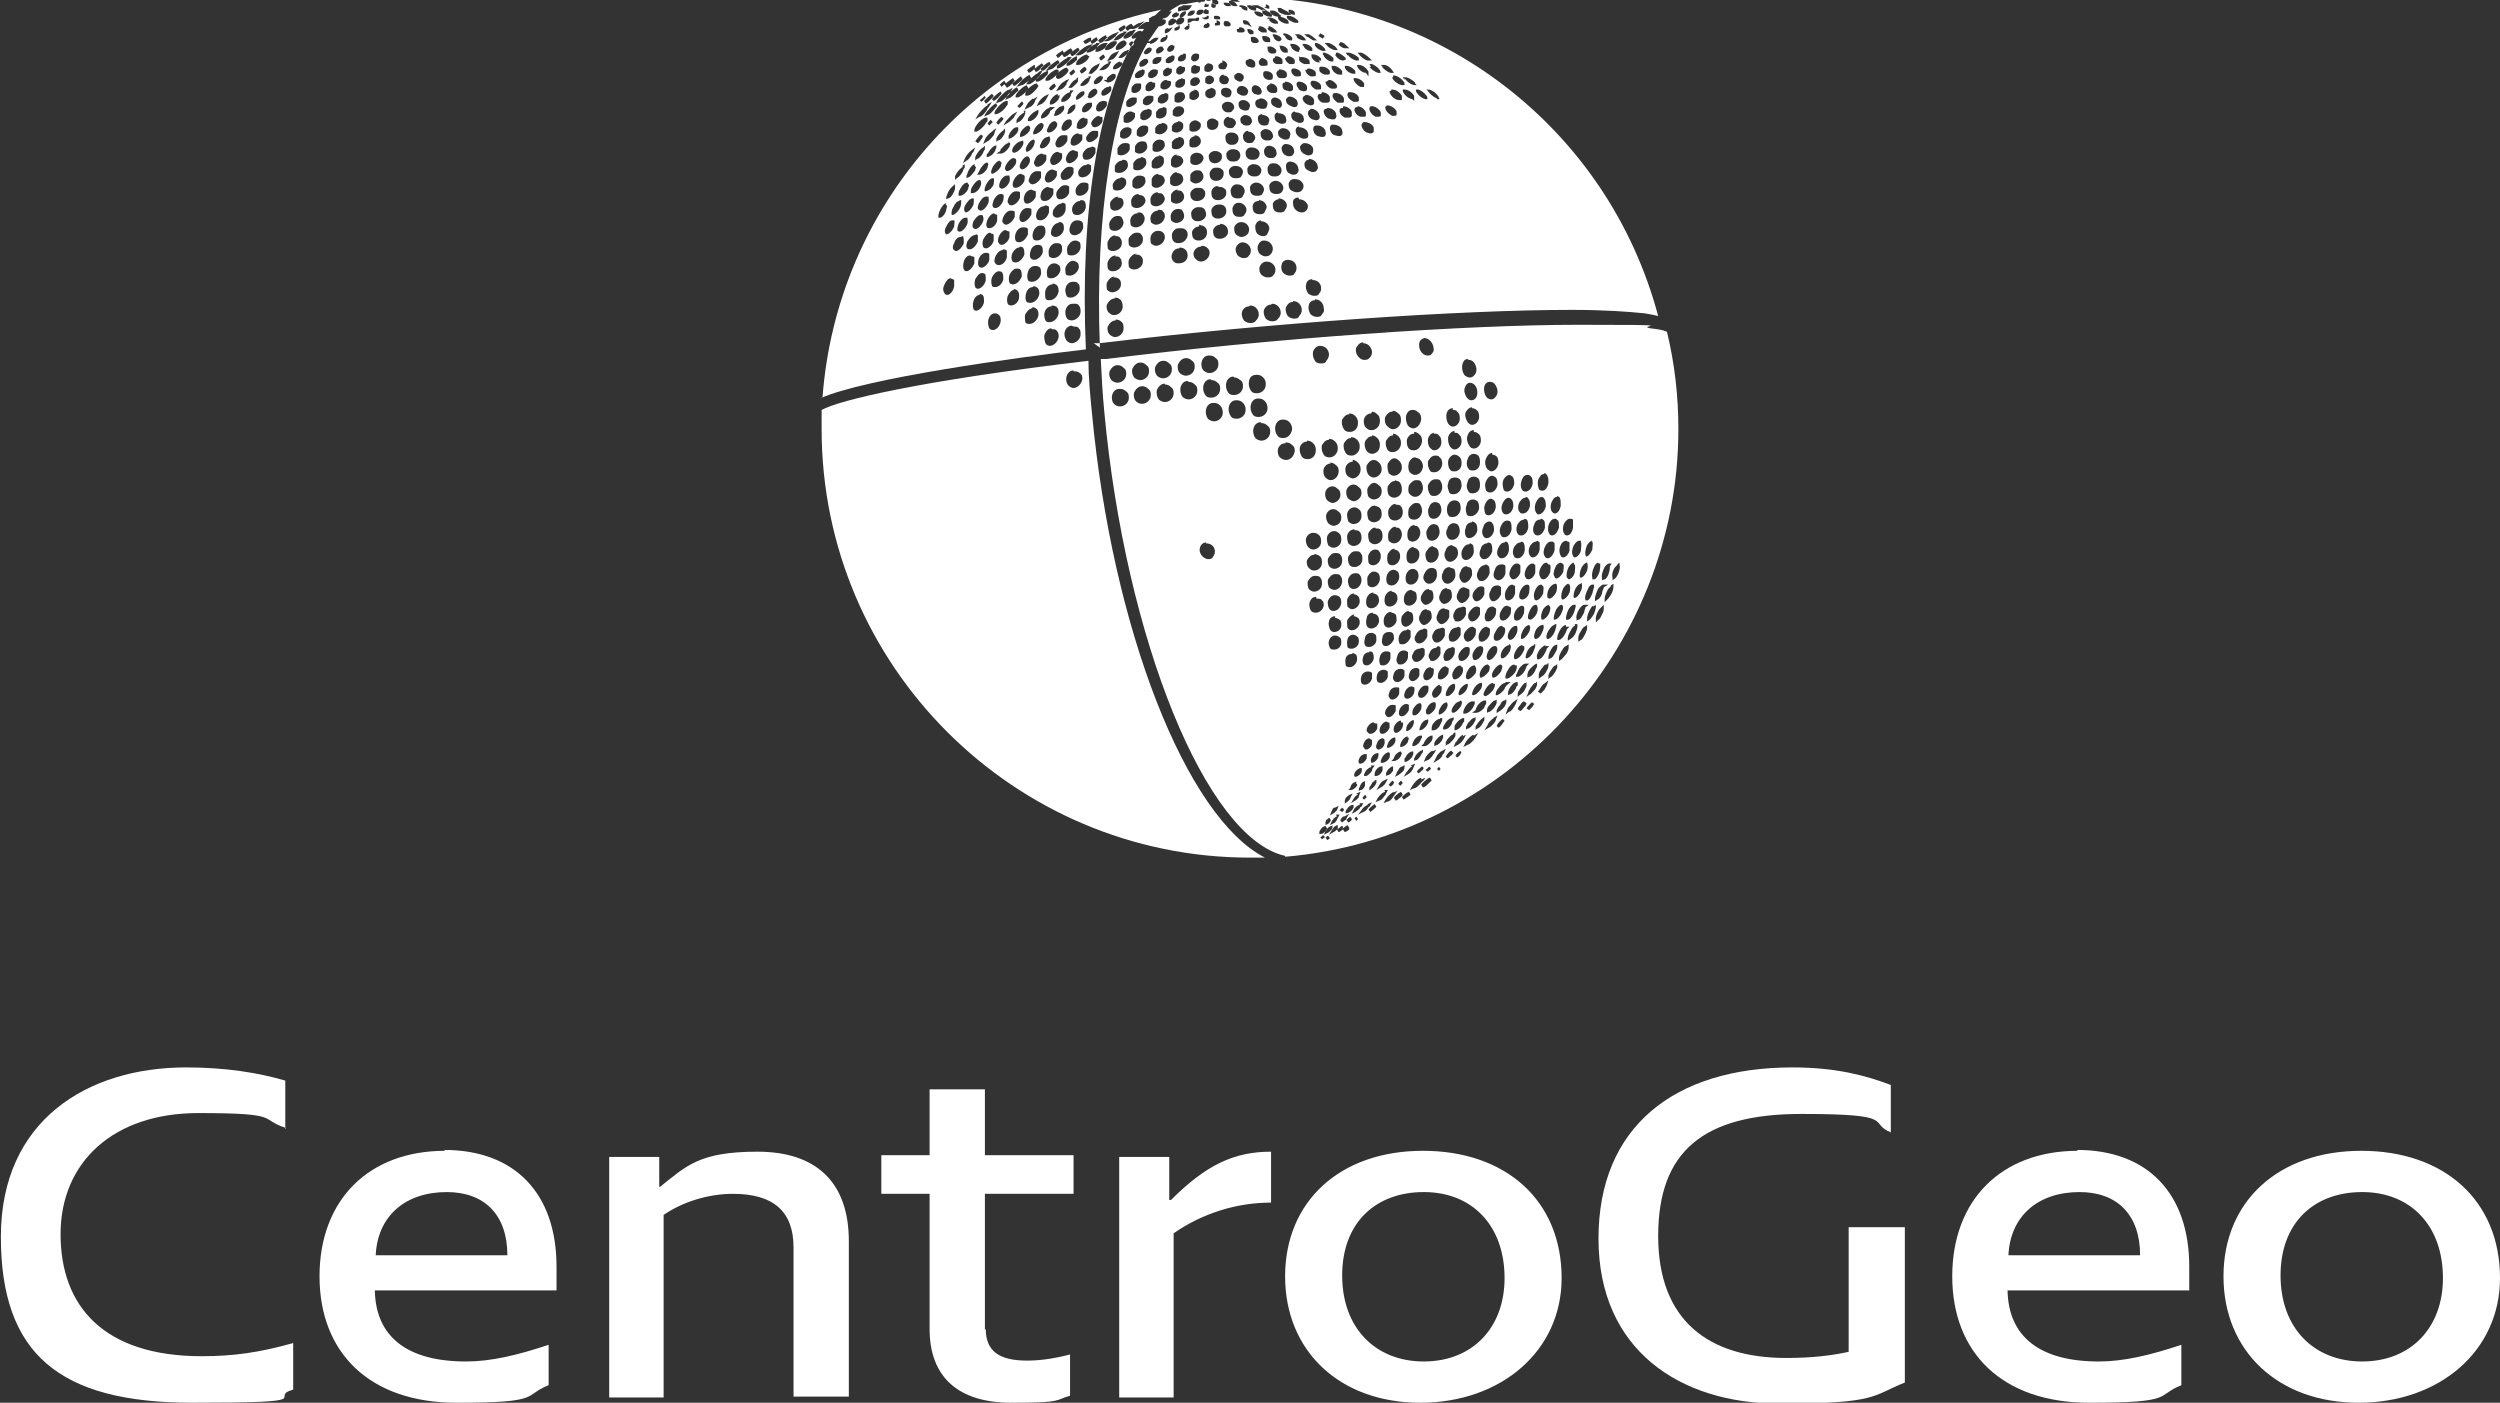 <?xml version="1.0" encoding="UTF-8"?><svg id="Capa_2" xmlns="http://www.w3.org/2000/svg" viewBox="0 0 284.8 159.8"><rect x="0" y="0" width="284.8" height="159.8" fill="#333333" stroke="none"/><defs><style>.cls-1,.cls-2{fill:#fff;}.cls-2{fill-rule:evenodd;}</style></defs><g id="Capa_1-2"><g id="CentroGeo"><path class="cls-2" d="M278.3,145.6c0,5.7-3.7,9.5-9.2,9.5s-9.3-3.8-9.3-9.8,3.8-9.5,9.3-9.5,9.2,3.8,9.2,9.8h0ZM284.8,145.6c0-8.8-6.3-14.5-15.8-14.5s-15.7,5.8-15.7,14.3,6.2,14.4,15.4,14.4,16.1-5.9,16.1-14.2h0ZM236.9,135.8c4.3,0,6.9,2.6,6.9,7.2h-15c.2-4.4,3.3-7.2,8.1-7.2h0ZM236.7,131.1c-8.7,0-14.3,5.6-14.3,14.3s5.7,14.4,15.6,14.4,7.5-.8,10.5-2v-4.6c-3.6,1.2-6.6,1.9-9.4,1.9-6.7,0-10.3-2.8-10.4-8.1h20.7v-2.7c0-8.3-4.7-13.3-12.8-13.3h0ZM215.4,129v-5.4c-2.9-1.1-6.3-2-11.2-2-13.5,0-22.1,6.8-22.1,19.5s9.3,18.8,20.6,18.8,10.5-.9,14.3-2.4v-17.7h-6.4v14.2c-1.8.4-4.1.7-7.1.7-8.9,0-14.6-4.3-14.6-13.9s5.1-13.9,16.3-13.9,7.5,1,10.2,2.1Z"/><path class="cls-2" d="M171.4,145.6c0,5.7-3.7,9.5-9.2,9.5s-9.3-3.8-9.3-9.8,3.8-9.5,9.3-9.5,9.2,3.8,9.2,9.8h0ZM177.9,145.6c0-8.8-6.3-14.5-15.8-14.5s-15.7,5.8-15.7,14.3,6.2,14.4,15.4,14.4,16.1-5.9,16.1-14.2h0ZM144.8,136.9v-5.7c-4.2,0-7.4,1.5-11.4,5.5h-.2v-4.9h-5.7v27.4h6.2v-18.7c3.3-2.3,7.2-3.5,11.1-3.5h0ZM112.2,151.5v-15.5h10.1v-4.4h-10.1v-7.5h-6.3v7.5h-5.5v4.4h5.5v15.4c0,5.5,3.3,8.4,9.3,8.4s4.9-.3,6.7-.8v-4.7c-1.9.5-3.5.7-4.9.7-3.2,0-4.7-1.1-4.7-3.6h0ZM90.4,159.1h6.3v-17.7c0-6.8-3.8-10.2-10.4-10.2s-8.1,1.6-11.1,4h-.1v-3.4h-5.7v27.4h6.2v-20.8c2.2-1.5,5.1-2.4,7.9-2.4,4.6,0,6.9,2,6.9,6.1v17h0ZM50.9,135.8c4.3,0,6.9,2.6,6.9,7.2h-15c.2-4.4,3.3-7.2,8.1-7.2h0ZM50.7,131.1c-8.7,0-14.3,5.6-14.3,14.3s5.7,14.4,15.6,14.4,7.5-.8,10.5-2v-4.6c-3.6,1.2-6.6,1.9-9.4,1.9-6.7,0-10.3-2.8-10.4-8.1h20.7v-2.7c0-8.3-4.7-13.3-12.8-13.3h0ZM32.5,128.6v-5.5c-3.1-.9-6.8-1.5-11.3-1.5-11.2,0-21.1,6-21.1,19.3s6.6,18.9,21.8,18.9,8.4-.6,11.5-1.5v-5.3c-3.9,1.1-6.9,1.5-10.4,1.5-11.2,0-16.1-5.7-16.1-13.9s6-13.8,15.7-13.8,6.8.7,10,1.7Z"/></g><path class="cls-1" d="M146.4,97.5c-9-2-18.2-24.7-20.6-50.6-.2-2-.3-4-.4-6h.6c19.3-2.4,41-3.9,53.8-3.9s6.4.1,8.2.4c.9.1,1.5.2,1.9.4.9,3.7,1.3,7.4,1.3,11.1,0,25.2-19.7,46.6-44.8,48.7ZM150.8,95.1c-.2.1-.3.3-.4.3l.2.2c0,0,.2-.1.3-.2,0,0,0,0,0-.1l-.2-.2ZM151.3,95.2c0,0-.2.1-.3.2l.2.3c0,0,.2-.1.3-.2l-.2-.3ZM152.4,94c-.3,0-.6.4-.7.6l-.3.5.5-.3c.1,0,.3-.2.4-.3,0,0,0,0,.1-.1v-.3ZM151.7,94.1c-.3,0-.6.4-.7.6l-.2.4.4-.2c.1,0,.3-.2.5-.4,0,0,0-.1.1-.2v-.3ZM151,94.1c-.3,0-.7.5-.7.7v.2s.2,0,.2,0c.2,0,.4-.2.6-.4,0,0,0-.2.1-.2l-.2-.3ZM153,94c-.2.1-.5.4-.7.5l.2.3c.1,0,.3-.2.5-.3l.2.3c0,0,.3-.1.5-.3h0c0,0,0-.2,0-.2l-.2-.3c-.2.1-.4.3-.6.4,0,0,.1-.1.1-.2l-.2-.3ZM152.3,93c-.3.1-.5.4-.6.6l-.2.4.4-.2c.1,0,.3-.2.4-.4,0,0,0-.1.1-.2l.2-.4h-.4ZM151.6,93.1c-.2,0-.3.2-.5.3,0,0-.1.2-.1.3v.3c0,0,.2-.1.2-.1.1,0,.3-.2.4-.4,0,0,0-.1,0-.1l-.2-.3ZM153.1,93c-.1,0-.3.2-.4.4,0,0,0,0,0,.1l.2.2c0,0,.2-.2.4-.3s0-.1.1-.2l.3-.5-.5.3ZM153.9,93c-.2.1-.4.3-.5.4l.2.3c.1,0,.3-.2.4-.3,0,0,0,0,0-.1l-.2-.3ZM154.6,93c0,0-.2.1-.3.2l.2.3c0,0,.2-.1.2-.2l-.2-.3ZM152,92c0,0-.2.1-.2.2,0,0,0,.1-.1.2l-.2.5.5-.3c0,0,.2-.2.3-.3l.2-.5-.4.2ZM155.8,91.7c-.3.1-.6.4-.7.6l-.4.5.6-.3c.1,0,.4-.2.5-.4,0,0,.1-.2.2-.2l.3-.5-.5.2ZM154.9,91.7c-.2,0-.4.2-.6.4,0,0-.1.2-.1.2l-.2.4.4-.2c0,0,.3-.2.5-.4,0-.1.1-.2.2-.2l.2-.4h-.4ZM154.1,91.7c-.4,0-.7.5-.8.7v.3c-.1,0,.2-.1.2-.1.2,0,.4-.2.6-.4,0,0,0-.1.1-.2v-.3ZM152.9,92c0,0-.2.2-.3.3l.3.2c0,0,.2-.1.2-.3l-.2-.2ZM156.6,91.6c-.3.2-.6.5-.7.6l.2.3c0,0,.3-.2.5-.4,0,0,.1-.1.2-.2l-.2-.3ZM154.7,90.5c-.2.1-.4.3-.5.5l-.3.5.5-.3c0,0,.3-.2.4-.4,0,0,0,0,0-.1l.2-.5-.5.2ZM153.7,90.6c-.1,0-.3.2-.4.3,0,.1-.1.2-.1.3v.4c-.1,0,.2-.2.2-.2,0,0,.3-.2.4-.4h0c0-.1.3-.6.3-.6l-.5.2ZM158.8,90.2c-.3.1-.7.5-.9.8l-.3.5.5-.2c.2,0,.4-.2.6-.5,0-.1.2-.2.2-.3l.3-.4-.5.2ZM157.8,90.2c-.4.1-.8.6-.9.8l-.2.4.4-.2c.2,0,.4-.2.6-.5.1-.1.2-.2.2-.3l.2-.4h-.4ZM155.6,90.5c-.2.1-.3.3-.4.4l.2.2c0,0,.2-.2.3-.3l-.2-.3ZM159.6,90.2c-.4.2-.8.6-.8.7l.2.3c.2,0,.4-.3.6-.4,0,0,.2-.2.2-.3l-.2-.3ZM160.5,90.2c-.3.1-.6.4-.8.6l.2.3c0,0,.3-.2.6-.4,0,0,.2-.2.2-.2l-.2-.3ZM155.5,89c-.2,0-.4.2-.5.4-.1.2-.1.3-.2.4v.3c0,0,.2-.1.2-.1.2,0,.4-.2.5-.5,0,0,0,0,0-.1v-.3ZM157.7,88.9c-.3.1-.5.4-.6.6l-.3.5.5-.3c.1,0,.3-.2.5-.4,0,0,0-.1.1-.2l.2-.4-.4.2ZM156.6,89c-.2,0-.3.2-.4.4,0,.1-.2.2-.2.3v.4c-.1,0,.2-.2.2-.2,0,0,.3-.2.5-.5,0,0,0-.1.1-.2v-.4c.1,0-.2.1-.2.1ZM154.4,89.1c-.2,0-.4.2-.5.4,0,.1-.1.2-.1.3l-.2.2s.3,0,.3,0c.2,0,.5-.2.7-.5,0,0,0-.1,0-.2h-.1s0-.3,0-.3ZM161.9,88.6c-.4.1-.8.6-1,.9l-.3.5.5-.2c.2,0,.4-.2.7-.5.1-.1.2-.3.3-.3l.3-.4-.5.2ZM162.8,88.6c-.3.2-.8.6-.9.8l.2.3c.2,0,.4-.2.7-.5.1-.1.2-.2.3-.3l-.2-.3ZM158.7,88.9c-.2.1-.4.4-.5.5l.2.2c.2-.1.3-.2.4-.4,0,0,0,0,0-.1l-.2-.2ZM159.7,88.9c-.1,0-.3.2-.4.4l.2.2c.1,0,.2-.2.3-.3l-.2-.3ZM155,87.5c-.2,0-.4.2-.6.4-.1.2-.2.4-.1.5h0c0,.1.1.1.1.1.2,0,.5-.2.7-.5,0-.1.1-.4,0-.5h0c0,0,0,0,0,0ZM156.2,87.4c-.2,0-.4.2-.6.4-.1.2-.2.4-.2.4v.2c0,0,.2,0,.2,0,.2,0,.5-.3.7-.6,0-.1,0-.2.1-.3l.2-.3h-.4ZM160.9,87.3c-.3.1-.5.5-.7.7l-.3.5.5-.3c.2-.1.4-.3.5-.5,0,0,.1-.2.1-.2l.2-.5-.5.2ZM158.7,87.3c-.2,0-.4.2-.6.4-.1.2-.2.3-.2.4v.3c0,0,.2-.1.2-.1.2,0,.4-.2.6-.5,0,0,0-.1,0-.2v-.4ZM159.8,87.3c-.2,0-.4.2-.5.4,0,.1-.2.2-.2.4l-.2.4.4-.2c0,0,.3-.2.6-.5,0-.1.1-.2.1-.3v-.4c.1,0-.2.2-.2.2ZM156.8,88.4c.2,0,.5-.2.7-.6,0,0,0-.1,0-.2v-.3c-.4,0-.6.2-.8.5,0,.1-.1.2-.1.3,0,0,0,0,0,0,0,0,0,0,0,0v.3ZM162,87.3c-.2.2-.5.4-.6.6l.2.2c.2-.1.3-.3.5-.4,0,0,0-.1.1-.2l-.2-.2ZM162.9,87.3c-.2.1-.3.3-.5.4l.2.2c.1,0,.3-.2.4-.3,0,0,0,0,0-.1l-.2-.2ZM163.9,87.4c0,0-.2.2-.2.2l.2.2c0,0,.2-.1.2-.2l-.2-.3ZM155.5,85.9c-.2,0-.5.2-.6.4-.1.2-.2.4-.1.6h0c0,.1.2.1.2.1.2,0,.5-.2.7-.6,0-.2,0-.4,0-.5h0s0,0,0,0ZM156.9,85.8c-.2,0-.5.2-.6.4-.1.2-.2.4-.1.6h0c0,0,0,.1,0,.1h0c.3,0,.6-.2.8-.6,0-.2.1-.4,0-.5h0c0,0,0,0,0,0ZM158.2,85.7c-.2,0-.5.2-.7.5-.1.2-.2.4-.2.5v.2s.2,0,.2,0c.2,0,.6-.2.8-.6,0-.2.1-.4,0-.5h0c0-.1-.1-.1-.1-.1ZM164.3,85.5c-.3.2-.6.5-.7.8l-.3.6.5-.3c.2-.1.4-.3.5-.5,0-.1.1-.2.2-.3l.2-.5-.5.3ZM163.2,85.5c-.4.2-.7.6-.8.8l-.2.5.4-.2c.2,0,.4-.3.6-.5,0-.1.1-.2.2-.3l.2-.4-.4.2ZM159.6,85.6c-.2,0-.5.2-.7.5-.1.2-.1.3-.2.4l-.2.2s.3,0,.3,0c.2,0,.6-.2.8-.6,0-.1.1-.2.1-.3l-.2-.3ZM162,85.5c-.2,0-.4.2-.6.4-.2.2-.2.4-.3.5v.3c-.1,0,.2-.1.2-.1.2,0,.4-.3.6-.6,0-.1.1-.2.2-.3v-.3c0,0-.2.1-.2.1ZM160.9,85.6c-.2,0-.5.2-.7.5,0,.1-.1.2-.2.3v.4c.3,0,.6-.2.9-.6,0,0,0-.2.1-.2v-.4ZM165.3,85.5c-.3.2-.5.5-.6.7l.2.2c.2-.1.3-.3.5-.4,0,0,.1-.2.2-.2l-.2-.2ZM166.3,85.6c-.2.1-.4.3-.5.5l.2.2c.1-.1.3-.2.4-.4,0,0,0-.1.1-.2l-.2-.2ZM156,84.1c-.2,0-.5.2-.6.5-.1.2-.2.4,0,.6h0c0,.1.2.2.2.2.2,0,.6-.2.7-.6,0-.2,0-.4,0-.5h0c0,0-.2-.1-.2-.1h0ZM157.5,84.1c-.2,0-.5.2-.6.5-.1.2-.2.5-.1.6h0c0,.1.2.2.2.2.2,0,.6-.2.7-.6.1-.2,0-.5,0-.6h0s0,0,0,0ZM158.9,84c-.2,0-.5.2-.7.5-.1.2-.2.5-.2.6h0c0,.1.1.1.1.1.2,0,.6-.2.8-.6.1-.2.1-.5,0-.6h0s0,0,0,0ZM160.4,83.9c-.3,0-.5.2-.7.5-.1.2-.2.4-.2.6h0c0,.1.1.1.1.1.2,0,.6-.2.8-.6,0-.2.2-.4,0-.5h0c0,0-.1,0-.1,0ZM167.8,83.7c-.3.2-.6.5-.8.8l-.3.6.6-.3c.1,0,.3-.2.6-.5,0-.1.2-.2.2-.3l.3-.5-.5.3ZM161.8,83.8c-.2,0-.5.2-.7.5-.1.2-.2.4-.2.5v.2s.1,0,.1,0c.2,0,.6-.2.8-.6.1-.2.1-.3.2-.4v-.2c0,0-.2,0-.2,0ZM166.7,83.7c-.2,0-.4.3-.6.5-.1.2-.2.3-.3.4l-.2.5.4-.2c0,0,.4-.2.6-.5,0-.1.2-.2.2-.3l.2-.4-.4.2ZM164.4,83.7c-.2,0-.6.3-.8.6-.1.1-.2.3-.2.4v.3c0,0,.2-.1.2-.1.2,0,.5-.3.7-.6,0,0,0-.2.1-.2v-.4ZM165.5,83.7c-.2,0-.4.3-.6.5-.1.2-.2.3-.2.4v.4c-.1,0,.2-.2.2-.2.2,0,.4-.3.7-.6.1-.2.2-.3.2-.4v-.4c.1,0-.2.1-.2.1ZM163.1,83.8c-.2,0-.5.2-.7.5-.1.2-.2.3-.2.4l-.3.3h.4c.2,0,.5-.2.8-.6,0-.1.1-.2.1-.3,0,0,0,0,0,0,0,0,0,0,0,0v-.3ZM156.5,82.3c-.3,0-.5.2-.7.5-.1.2-.2.5,0,.6,0,.1.2.2.3.2.3,0,.6-.2.8-.6,0-.2,0-.4,0-.5,0-.1-.2-.1-.3-.1h0ZM158,82.2c-.3,0-.5.2-.7.5-.1.2-.2.5-.1.7,0,.1.1.2.3.2.2,0,.6-.2.8-.7,0-.2,0-.4,0-.5,0-.1-.2-.1-.2-.1h0s0,0,0,0ZM159.6,82.1c-.3,0-.5.2-.7.5-.1.2-.2.5-.1.7h0c0,.1.2.2.2.2.2,0,.6-.2.8-.7,0-.2.1-.4,0-.5h0c0,0,0,0,0,0h0c0,0-.2,0-.2,0ZM161.1,82c-.2,0-.5.2-.7.5-.2.2-.2.5-.2.7h0c0,0,0,.1,0,.1h0c.2,0,.6-.2.8-.7.1-.3.1-.5,0-.6h0c0,0,0,0,0,0ZM162.6,82c-.3,0-.5.2-.7.5-.1.2-.2.5-.2.6h0c0,0,0,.1,0,.1,0,0,0,0,0,0,.3,0,.7-.3.9-.7.1-.2.2-.5,0-.6h0c0,0,0,0,0,0ZM170.2,81.8c-.1,0-.3.2-.5.4-.2.2-.2.4-.3.5l-.3.5.5-.3c.1,0,.3-.2.6-.5,0-.1.2-.2.2-.4l.2-.5-.5.3ZM164,81.9c-.2,0-.5.2-.7.5-.2.2-.2.5-.2.6v.2h.2c.2,0,.6-.2.8-.7.1-.2.2-.4.2-.5v-.2s-.2,0-.2,0ZM169,81.8c-.2,0-.4.3-.6.5-.1.2-.3.4-.3.5v.4c-.1,0,.2-.2.2-.2.1,0,.4-.2.6-.6.1-.2.2-.3.2-.4v-.4c.1,0-.2.2-.2.2ZM167.9,81.8c-.2,0-.4.3-.6.5-.2.2-.2.4-.3.5v.3c0,0,.2-.1.2-.1.2,0,.5-.3.7-.6,0-.1.2-.3.2-.4v-.3c0,0-.2.1-.2.1ZM165.4,81.8c-.2,0-.5.2-.7.5-.2.3-.3.5-.3.6v.2c0,0,.2,0,.2,0,.2,0,.6-.2.8-.7,0-.2.1-.3.2-.4v-.3ZM166.7,81.8c-.2,0-.6.3-.8.6-.1.1-.2.3-.2.4v.4c.3,0,.7-.3.9-.7,0-.1.1-.2.2-.3v-.4ZM171.2,81.9c-.3.2-.6.5-.7.8l.2.2c.1,0,.3-.2.5-.5,0-.1.2-.2.2-.3l-.2-.2ZM158.6,80.3c-.3,0-.5.2-.7.5-.1.2-.2.5,0,.7,0,.1.2.2.3.2.3,0,.6-.3.8-.7,0-.2,0-.4,0-.6,0-.1-.2-.1-.3-.1h0ZM160.2,80.2c-.3,0-.5.2-.7.5-.1.2-.2.5-.1.7,0,.1.1.2.3.2.3,0,.6-.3.8-.7,0-.2,0-.5,0-.6,0,0-.2-.1-.2-.1h0ZM161.8,80.1c-.3,0-.5.2-.7.5-.2.2-.2.5-.2.7,0,.1.1.2.2.2.3,0,.6-.3.8-.7,0-.2.1-.4,0-.6h0c0,0-.1-.1-.1-.1h0s0,0,0,0ZM163.4,80c-.3,0-.6.2-.8.6-.2.3-.2.5-.1.7h0c0,.1.2.1.2.1.2,0,.6-.3.8-.7.1-.3.1-.5,0-.7h0c0,0,0,0,0,0ZM164.9,80c-.3,0-.6.2-.8.6-.2.3-.2.5-.2.7h0c0,0,0,.1,0,.1h0c.3,0,.7-.3.9-.7.1-.2.2-.5,0-.7h0c0,0,0,0,0,0ZM172.5,79.9c-.2.1-.3.3-.5.5-.2.2-.3.4-.3.5l-.2.5.4-.3c.1,0,.4-.2.6-.6.1-.2.2-.3.2-.4l.2-.5-.4.3ZM166.3,79.9c-.2,0-.5.2-.7.5-.2.3-.3.6-.2.7h0c0,.1.1.1.1.1.3,0,.6-.3.9-.7.1-.2.2-.5.1-.6h0c0-.1-.1-.1-.1-.1ZM171.4,79.8c-.2,0-.4.2-.5.5-.2.2-.3.4-.4.6v.4c-.1,0,.2-.2.2-.2,0,0,.4-.2.7-.6.1-.2.2-.4.2-.5v-.4c.1,0-.2.2-.2.2ZM170.3,79.8c-.2,0-.4.3-.6.5-.2.2-.3.4-.3.6v.3c0,0,.2-.1.2-.1.2,0,.5-.3.7-.6.1-.2.2-.3.2-.5v-.3c0,0-.2.1-.2.1ZM167.7,79.9c-.2,0-.5.2-.7.5-.2.3-.3.6-.3.7v.2s.2,0,.2,0c.2,0,.6-.2.9-.7.1-.2.2-.4.2-.4v-.3c.1,0-.2,0-.2,0ZM169.1,79.8c-.2,0-.6.3-.8.6-.1.2-.2.4-.2.5l-.4.3h.5c.2,0,.6-.2.9-.6,0-.1.1-.3.2-.4v-.4ZM173.6,79.9c-.1,0-.3.2-.4.4-.2.2-.3.4-.3.5l.3.2c.1,0,.3-.3.5-.5.1-.1.2-.3.2-.4l-.3-.2ZM174.5,80c-.2.2-.5.5-.6.7l.3.2c.1-.1.3-.3.4-.4,0-.1.1-.2.2-.3l-.3-.2ZM159,78.3c-.3,0-.6.2-.7.5-.1.3-.2.5,0,.7,0,.1.2.2.3.2.3,0,.7-.3.8-.7,0-.2,0-.4,0-.6,0-.1-.2-.1-.3-.1h0ZM160.8,78.2c-.3,0-.5.2-.7.5-.1.3-.2.5-.1.7,0,.1.2.2.3.2.3,0,.7-.3.8-.7,0-.2.1-.4,0-.6,0,0-.2-.1-.3-.1h0ZM162.4,78.1c-.3,0-.5.2-.7.5-.2.3-.2.6-.1.7,0,.1.1.2.3.2.3,0,.6-.3.8-.7,0-.2.1-.5,0-.6,0-.1-.2-.1-.2-.1h0ZM164.1,78c-.3,0-.6.3-.8.6-.2.3-.2.5-.1.7h0c0,.1.2.2.2.2.3,0,.6-.3.8-.7,0-.2.1-.5,0-.6h0c0,0-.2-.1-.2-.1h0ZM165.7,77.9c-.3,0-.6.2-.8.6-.2.3-.2.6-.2.7h0c0,.1.2.1.2.1.2,0,.6-.3.8-.7.1-.3.1-.5,0-.7h0c0,0,0,0,0,0ZM174.9,77.8c-.2,0-.3.3-.5.5-.2.3-.3.5-.3.6l-.2.5.4-.3c.1,0,.3-.3.6-.6.1-.2.2-.4.2-.5v-.4c.1,0-.3.3-.3.3ZM173.8,77.8c-.2,0-.4.3-.6.6-.1.2-.3.4-.3.6v.4c0,0,.2-.2.2-.2,0,0,.4-.2.6-.6.1-.2.2-.4.2-.5v-.4c0,0-.2.2-.2.2ZM167.2,77.9c-.3,0-.5.2-.8.5-.2.3-.3.6-.2.8h0c0,0,0,0,0,0,0,0,0,0,0,0,.3,0,.7-.3.9-.7.1-.2.2-.6,0-.7h0c0,0,0,0,0,0ZM168.7,77.8c-.2,0-.5.2-.7.5-.2.3-.3.6-.3.8h0c0,.1.1.1.1.1.3,0,.6-.3.9-.7.1-.2.2-.5.1-.7h0c0-.1-.1,0-.1,0ZM172.8,77.7c-.2,0-.5.2-.7.5-.2.3-.3.5-.3.7v.3s.2-.1.2-.1c.2,0,.5-.3.7-.7,0-.1.1-.3.2-.3,0,0,0,0,0-.1v-.3ZM170.1,77.8c-.3,0-.6.3-.8.6-.2.3-.3.6-.3.7h0c0,.1.1.2.2.2.2,0,.6-.3.9-.7.1-.2.2-.4.2-.5v-.2s-.2,0-.2,0ZM171.5,77.8c-.3,0-.6.3-.8.6-.2.2-.3.5-.3.6v.2c-.1,0,.1,0,.1,0,.2,0,.6-.3.9-.7,0-.2.2-.3.2-.4l.5-.4h-.6ZM175.9,77.9c-.1,0-.2.2-.3.3-.2.3-.3.5-.4.6l.3.2c.1,0,.3-.3.5-.5,0-.1.2-.3.2-.4l.2-.6-.5.4ZM155.8,76.5c-.3,0-.6.2-.7.5-.1.3-.1.6,0,.8,0,.1.2.2.4.2.3,0,.7-.3.8-.7,0-.2,0-.4,0-.6,0-.1-.2-.2-.4-.2h0ZM157.6,76.3c-.3,0-.6.2-.7.5-.1.3-.1.6,0,.8,0,.1.2.2.4.2.3,0,.7-.3.8-.7,0-.2,0-.5,0-.6-.1-.1-.3-.2-.4-.2h0ZM159.5,76.2c-.3,0-.6.2-.7.5-.1.3-.2.6,0,.8,0,.1.2.2.4.2.3,0,.7-.3.8-.7,0-.2,0-.5,0-.6,0,0-.2-.2-.3-.2h0ZM161.3,76.1c-.3,0-.6.2-.7.5-.1.3-.2.6,0,.8,0,.1.2.2.3.2.3,0,.7-.3.8-.7,0-.2,0-.5,0-.6,0-.1-.2-.2-.3-.2h0ZM163,76c-.3,0-.6.2-.7.5-.2.3-.2.6-.1.8,0,.1.2.2.3.2.3,0,.7-.3.8-.7,0-.2.1-.5,0-.6,0-.1-.2-.1-.3-.1h0ZM164.7,75.9c-.3,0-.5.2-.7.5-.2.3-.2.6-.2.8,0,.1.1.2.3.2.3,0,.7-.3.9-.7,0-.2.1-.5,0-.6,0,0-.1-.1-.2-.1h0s0,0,0,0ZM166.4,75.8c-.3,0-.6.2-.8.6-.2.3-.2.6-.1.8,0,.1.1.2.2.2.3,0,.7-.3.9-.7.1-.3.1-.5,0-.7h0c0,0-.2-.1-.2-.1h0ZM177.2,75.8c-.1,0-.3.2-.4.4-.2.2-.3.5-.4.7v.5c-.1,0,.3-.3.3-.3.1,0,.3-.3.5-.6.1-.2.2-.4.2-.5v-.4c.1,0-.3.3-.3.3ZM168,75.8c-.3,0-.6.2-.8.6-.2.3-.2.6-.2.8h0c0,.1.2.2.2.2.2,0,.6-.3.9-.7.1-.3.1-.6,0-.7h0c0,0,0,0,0,0ZM176.1,75.7c-.2,0-.3.3-.5.5-.3.4-.3.6-.3.7v.4c0,0,.3-.2.3-.2,0,0,.4-.2.6-.7.2-.3.2-.5.2-.6v-.3c0,0-.2.2-.2.2ZM169.5,75.7c-.3,0-.5.2-.7.5-.2.3-.3.6-.2.9h0c0,.1.1.1.1.1.2,0,.6-.3.9-.7.1-.3.2-.6,0-.7h0c0,0,0,0,0,0ZM175.1,75.6c-.2,0-.5.3-.8.6-.2.2-.3.5-.3.7v.3s.2-.1.2-.1c.2,0,.5-.3.7-.7,0-.1.1-.3.2-.4,0,0,0-.1,0-.1v-.3ZM171,75.7c-.3,0-.6.3-.8.6-.2.3-.3.6-.2.8h0c0,.1.1.1.1.1.3,0,.6-.3.9-.7.1-.3.2-.6.1-.7h0c0-.1-.1,0-.1,0ZM172.5,75.7c-.2,0-.5.2-.7.6-.2.3-.3.6-.3.8v.2h.2c.2,0,.6-.3.9-.7.1-.2.2-.4.2-.6v-.2s-.2,0-.2,0ZM173.8,75.6c-.3,0-.5.3-.7.5-.2.3-.3.7-.4.8v.2s.2,0,.2,0c.2,0,.6-.3.8-.7.1-.2.2-.4.2-.5l.3-.3h-.5ZM154,74.5c-.5,0-.7.4-.7.5-.1.3,0,.6,0,.8.1.2.3.2.5.2.3,0,.7-.3.8-.8,0-.2,0-.5-.1-.6-.1-.1-.3-.2-.4-.2h0ZM156,74.3c-.5,0-.7.4-.7.5-.1.3-.1.6,0,.8.1.2.3.2.4.2.3,0,.7-.3.8-.8,0-.2,0-.4-.1-.6,0-.1-.2-.2-.4-.2h0ZM157.9,74.2c-.3,0-.6.2-.7.6-.1.3-.1.6,0,.8,0,.2.2.2.4.2.3,0,.7-.3.8-.8,0-.2,0-.5,0-.6,0-.1-.2-.2-.4-.2h0ZM159.9,74.1c-.3,0-.6.2-.7.6-.1.3-.2.6,0,.8,0,.2.2.2.4.2.3,0,.7-.3.8-.8,0-.2,0-.5,0-.6-.1-.1-.3-.2-.4-.2h0ZM161.7,73.9c-.3,0-.6.2-.7.5-.2.3-.2.6,0,.8,0,.2.3.2.4.2.3,0,.7-.3.9-.8,0-.2,0-.5,0-.6,0-.1-.2-.2-.3-.2h0ZM163.6,73.8c-.3,0-.6.2-.7.5-.2.3-.2.6,0,.8,0,.2.2.2.3.2.3,0,.7-.3.9-.8,0-.2,0-.5,0-.7,0-.1-.2-.2-.3-.2h0ZM165.3,73.8c-.3,0-.6.2-.7.5-.2.3-.2.6-.1.8,0,.2.2.2.3.2.3,0,.7-.3.9-.8,0-.2.1-.5,0-.7,0,0-.2-.1-.3-.1h0ZM167.1,73.7c-.3,0-.6.3-.8.6-.2.3-.2.6-.1.8,0,.1.1.2.3.2.3,0,.7-.3.9-.8,0-.2.1-.5,0-.7,0,0-.1-.1-.2-.1h0s0,0,0,0ZM178.4,73.6c-.1,0-.3.2-.4.4-.2.3-.4.7-.4.9v.4c0,0,.3-.2.3-.2,0,0,.3-.3.6-.7.1-.2.2-.4.2-.6v-.4c0,0-.3.2-.3.2ZM168.7,73.6c-.3,0-.6.2-.8.6-.2.3-.2.6-.1.8,0,.1.1.2.2.2.3,0,.7-.3.9-.8.1-.3.1-.6,0-.7h0c0,0-.2-.1-.2-.1h0s0,0,0,0ZM177.2,73.5c-.2,0-.4.3-.5.5-.2.3-.3.7-.3.8v.3s.2-.1.2-.1c.2,0,.4-.3.6-.7.2-.3.2-.5.2-.6v-.3s-.2.1-.2.1ZM170.3,73.6c-.3,0-.5.2-.7.5-.2.3-.3.7-.2.9h0c0,.1.2.2.2.2.3,0,.6-.3.9-.8.1-.3.1-.6,0-.7h0c0,0-.1-.1-.1-.1h0s0,0,0,0ZM176.1,73.5c-.2,0-.4.2-.7.5-.2.3-.4.7-.3.9v.2s.2,0,.2,0c.2,0,.5-.3.7-.7.1-.2.2-.4.2-.5l.3-.3h-.5ZM171.9,73.5c-.2,0-.5.2-.7.5-.2.3-.3.7-.2.9h0c0,.1.1.1.1.1.3,0,.6-.3.9-.8.1-.3.2-.6,0-.8h0c0,0-.1,0-.1,0ZM173.4,73.5c-.2,0-.5.2-.7.6-.2.3-.3.7-.2.9h0c0,.1.1.1.1.1.2,0,.6-.2.9-.8.2-.3.2-.6.1-.7h0c0,0-.1,0-.1,0ZM174.8,73.5c-.2,0-.5.2-.7.5-.2.3-.3.7-.3.9h0c0,.1.1.1.1.1.2,0,.6-.3.8-.8,0-.1.2-.4.2-.6v-.2s-.2,0-.2,0ZM152.1,72.4c-.3,0-.6.2-.7.6-.1.3,0,.6.1.8.1.2.3.2.5.2.4,0,.8-.3.8-.8,0-.2,0-.5-.2-.6-.1-.1-.3-.2-.5-.2h0ZM154.2,72.3c-.5,0-.7.4-.7.6-.1.3,0,.6,0,.8.1.2.3.2.5.2.3,0,.8-.3.8-.8,0-.2,0-.5-.2-.6-.1-.1-.3-.2-.5-.2h0ZM156.2,72.1c-.5,0-.7.4-.7.6-.1.3-.1.6,0,.8.1.2.3.2.5.2.3,0,.8-.3.8-.8,0-.2,0-.5-.1-.6-.1-.1-.3-.2-.4-.2h0ZM158.2,72c-.5,0-.7.4-.7.6-.1.3-.1.6,0,.8.1.2.3.2.4.2.3,0,.7-.3.9-.8,0-.2,0-.5-.1-.6,0-.1-.2-.2-.4-.2h0ZM160.2,71.8c-.5,0-.7.4-.8.6-.1.3-.1.6,0,.8,0,.2.2.2.4.2.3,0,.7-.3.9-.8,0-.2,0-.5,0-.7,0-.1-.2-.2-.4-.2h0ZM162.1,71.7c-.3,0-.6.2-.8.6-.2.3-.2.6,0,.8.1.2.3.2.4.2.3,0,.7-.3.9-.8,0-.2,0-.5,0-.7,0-.1-.2-.2-.4-.2h0ZM164,71.6c-.3,0-.6.2-.7.5-.2.3-.2.6,0,.9.1.2.3.2.4.2.3,0,.7-.3.9-.8,0-.3,0-.5,0-.7,0-.1-.2-.2-.3-.2h0ZM165.9,71.5c-.3,0-.6.2-.7.5-.2.3-.2.6-.1.9,0,.1.1.2.4.2.3,0,.7-.3.9-.8,0-.2,0-.5,0-.7,0-.1-.2-.2-.3-.2h0ZM167.7,71.4c-.3,0-.6.3-.8.6-.2.3-.2.7,0,.9,0,.1.2.2.3.2.3,0,.7-.3.9-.8,0-.2.1-.5,0-.7,0,0-.2-.1-.3-.2h0s0,0,0,0ZM180.5,71.4c-.1,0-.3.3-.4.5-.3.4-.3.7-.3.8v.4c0,0,.3-.2.3-.2.1,0,.3-.3.5-.7.1-.2.2-.5.2-.6v-.4s-.3.2-.3.2ZM169.4,71.4c-.3,0-.6.2-.8.6-.2.3-.2.7-.1.9,0,.1.1.2.3.2.3,0,.7-.3.9-.8,0-.2.1-.5,0-.7,0,0-.1-.1-.2-.1h0s0,0,0,0ZM179.4,71.3c-.1,0-.3.2-.4.4-.2.4-.4.7-.4,1v.3s.3-.2.3-.2c0,0,.4-.2.6-.7.1-.3.2-.5.2-.7v-.3h-.3ZM171.1,71.3c-.3,0-.5.2-.7.6-.2.3-.3.7-.2.9,0,.1.1.2.3.2.3,0,.7-.3.9-.8.1-.3.1-.6,0-.7h0c0,0-.2-.1-.2-.1h0s0,0,0,0ZM178.4,71.2c-.2,0-.5.2-.7.6-.2.4-.3.7-.3.9v.2s.2,0,.2,0c.2,0,.5-.3.7-.7.1-.2.2-.4.2-.5l.3-.3h-.4ZM172.7,71.3c-.3,0-.5.2-.7.5-.2.3-.3.7-.2.9h0c0,.1.2.2.2.2.3,0,.6-.3.8-.8.1-.3.1-.6,0-.8h0c0,0,0,0,0,0ZM174.2,71.2c-.2,0-.5.2-.7.6-.2.4-.3.7-.2,1h0c0,0,0,0,0,0,.3,0,.6-.3.9-.8.1-.3.2-.6,0-.8h0c0,0-.1,0-.1,0ZM175.7,71.2c-.2,0-.5.2-.7.5-.2.4-.3.8-.2,1h0c0,0,.1.1.1.1.3,0,.6-.3.8-.8.2-.4.2-.7.1-.8h0c0-.1-.1,0-.1,0ZM177.1,71.2c-.2,0-.4.2-.6.5-.3.4-.4.8-.3,1h0c0,.1.1.1.1.1.2,0,.5-.2.8-.8.1-.3.2-.6.2-.7v-.2s-.2,0-.2,0ZM152.1,70.2c-.5,0-.7.4-.7.6-.1.3,0,.6.1.9.1.2.3.3.5.3.4,0,.8-.3.8-.8,0-.2,0-.5-.2-.6-.1-.1-.3-.2-.5-.2h0ZM154.3,70c-.3,0-.6.3-.8.6-.1.3,0,.6,0,.9.1.2.3.3.5.3.4,0,.8-.3.9-.8,0-.2,0-.5-.2-.6-.1-.1-.3-.2-.5-.2h0ZM156.4,69.8c-.5,0-.7.4-.7.6-.1.3-.1.6,0,.9.1.2.3.3.5.3.4,0,.8-.3.9-.8,0-.2,0-.5-.2-.7-.1-.1-.3-.2-.5-.2h0ZM158.5,69.7c-.5,0-.7.4-.8.6-.1.3-.1.6,0,.9.1.2.3.3.5.3.3,0,.8-.3.9-.8,0-.2,0-.5-.1-.7-.1-.1-.3-.2-.5-.2h0ZM160.5,69.6c-.3,0-.6.3-.8.6-.1.3-.1.6,0,.9.1.2.3.3.4.3.3,0,.8-.3.9-.8,0-.2,0-.5-.1-.7,0-.1-.2-.2-.4-.2h0ZM162.5,69.4c-.3,0-.6.2-.7.6-.2.3-.2.6,0,.9.1.2.3.3.4.3.3,0,.7-.3.9-.8,0-.3,0-.5-.1-.7,0-.1-.2-.2-.4-.2h0ZM164.5,69.3c-.3,0-.6.2-.7.6-.2.3-.2.7,0,.9.1.2.3.3.4.3.3,0,.7-.3.9-.8,0-.3,0-.5,0-.7,0-.1-.2-.2-.4-.2h0ZM166.4,69.2c-.3,0-.6.2-.7.5-.2.3-.2.7,0,.9,0,.2.2.2.4.2.3,0,.7-.3.9-.8,0-.3,0-.5,0-.7,0-.1-.2-.2-.3-.2h0ZM182.5,69.1c0,0-.2.2-.3.3-.2.3-.4.7-.4,1v.5c0,0,.3-.3.3-.3.2-.1.3-.4.4-.6.2-.3.2-.6.2-.7v-.4s-.3.3-.3.3ZM168.2,69.1c-.3,0-.6.3-.8.6-.2.3-.2.7,0,.9,0,.1.2.2.3.2.3,0,.7-.3.9-.8,0-.2,0-.5,0-.7,0-.1-.2-.2-.3-.2h0s0,0,0,0ZM181.5,69c-.1,0-.3.3-.4.5-.2.4-.3.7-.3,1v.3s.3-.2.3-.2c0,0,.3-.3.5-.7.1-.3.2-.6.2-.7v-.3s-.3.2-.3.2ZM170,69.1c-.3,0-.6.2-.7.6-.2.3-.2.7-.1.9,0,.1.2.2.3.2.3,0,.7-.3.9-.8,0-.2.1-.6,0-.7,0,0-.2-.1-.3-.2h0s0,0,0,0ZM180.5,68.9c-.2,0-.4.2-.6.5-.2.3-.4.8-.3,1.1v.2s.2-.1.2-.1c.2,0,.4-.3.6-.7.1-.2.1-.4.2-.6,0,0,0,0,0-.1l.4-.3h-.5ZM171.7,69c-.3,0-.5.2-.7.6-.2.3-.2.7-.1.9,0,.1.2.2.3.2.3,0,.7-.3.9-.8,0-.2.1-.6,0-.7,0,0-.1-.1-.2-.1h0s0,0,0,0ZM173.4,69c-.2,0-.5.2-.7.5-.2.3-.3.7-.2,1,0,.1.1.2.3.2.3,0,.6-.3.8-.8,0-.2.1-.6,0-.8h0c0,0-.2-.1-.2-.1h0s0,0,0,0ZM179.3,68.9c-.2,0-.4.2-.6.5-.2.4-.3.8-.3,1v.2s.2,0,.2,0c.2,0,.5-.3.7-.8.1-.3.2-.6.2-.7v-.2s-.2,0-.2,0ZM175,68.9c-.3,0-.5.2-.7.6-.2.4-.3.8-.2,1h0c0,0,.2.1.2.1.2,0,.6-.3.8-.8.1-.3.1-.6,0-.8h0c0,0,0,0,0,0ZM176.5,68.9c-.2,0-.5.2-.7.5-.2.4-.3.8-.2,1.1h0c0,.1.1.1.1.1.2,0,.6-.3.8-.8.1-.3.2-.6,0-.8h0c0,0-.1,0-.1,0ZM177.9,68.9c-.2,0-.4.2-.6.5-.2.4-.3.8-.3,1.1h0c0,.1.1.1.1.1.2,0,.6-.3.8-.8.2-.4.2-.7.1-.8h0c0-.1-.1-.1-.1-.1ZM149.9,68c-.4,0-.6.3-.7.6-.1.3,0,.7.1.9.1.2.3.3.6.3.4,0,.8-.3.9-.8,0-.2,0-.5-.2-.6-.1-.2-.3-.2-.6-.2h0ZM152.1,67.8c-.5,0-.7.4-.8.6-.1.3,0,.7.1.9.1.2.3.3.5.3.4,0,.8-.3.9-.9,0-.2,0-.5-.2-.7-.1-.1-.3-.2-.6-.2h0ZM154.3,67.6c-.5,0-.7.4-.8.6-.1.3,0,.7,0,.9.2.2.4.3.5.3.4,0,.8-.3.9-.8,0-.2,0-.5-.2-.7-.1-.1-.3-.2-.5-.2h0ZM156.5,67.5c-.5,0-.7.4-.8.6-.1.3-.1.7,0,.9.1.2.3.3.5.3.4,0,.8-.3.9-.8,0-.2,0-.5-.2-.7-.1-.1-.3-.2-.5-.2h0ZM158.6,67.3c-.5,0-.7.4-.8.6-.1.3-.1.7,0,.9.1.2.3.3.5.3.4,0,.8-.3.9-.8,0-.3,0-.5-.2-.7-.1-.1-.3-.2-.5-.2h0ZM160.8,67.2c-.5,0-.7.4-.8.6-.1.3-.1.7,0,.9.1.2.3.3.5.3.4,0,.8-.3.9-.8,0-.2,0-.5-.1-.7-.1-.1-.3-.2-.4-.2h0ZM162.8,67.1c-.5,0-.7.4-.8.6-.2.3-.2.7,0,.9.1.2.3.3.4.3.3,0,.8-.3.9-.8,0-.3,0-.5-.1-.7,0-.1-.2-.2-.4-.2h0ZM164.8,67c-.4,0-.7.4-.7.6-.2.3-.2.7,0,.9.1.2.3.3.4.3.3,0,.8-.3.9-.8,0-.3,0-.5-.1-.7,0-.1-.2-.2-.4-.2h0ZM166.8,66.9c-.3,0-.6.2-.7.6-.2.3-.2.7,0,.9.1.2.3.3.4.3.3,0,.7-.3.9-.8,0-.3,0-.6,0-.7-.1-.1-.3-.2-.4-.2h0ZM183.5,66.8c0,0-.2.2-.3.3-.2.4-.4.8-.4,1.1v.4s.3-.3.3-.3c0,0,.3-.3.5-.7.2-.4.2-.7.2-.7v-.4l-.3.2ZM168.7,66.8c-.3,0-.6.3-.8.6-.2.3-.2.7,0,.9,0,.1.2.2.3.2.3,0,.7-.3.9-.8,0-.3,0-.6,0-.7,0-.1-.2-.2-.3-.2h0s0,0,0,0ZM170.5,66.7c-.3,0-.6.2-.7.6-.2.3-.2.7,0,1,0,.1.2.2.3.2.3,0,.7-.3.9-.8,0-.3,0-.6,0-.8,0,0-.2-.2-.3-.2h0s0,0,0,0ZM182.6,66.6c-.1,0-.3.2-.5.4-.2.4-.4.9-.4,1.2v.3s.3-.2.3-.2c.1,0,.4-.3.5-.7,0-.2.1-.4.2-.6,0,0,0-.1,0-.1l.5-.3h-.6ZM172.3,66.6c-.3,0-.5.2-.7.6-.2.3-.2.7-.1,1,0,.1.2.2.3.2.3,0,.7-.3.8-.8,0-.2,0-.6,0-.8,0-.1-.2-.1-.3-.2h0s0,0,0,0ZM181.4,66.6c-.2,0-.4.2-.5.5-.2.4-.4.9-.3,1.1v.2c0,0,.2,0,.2,0,.2,0,.4-.3.6-.8.1-.3.1-.5.2-.7v-.3c.1,0-.2,0-.2,0ZM174,66.6c-.3,0-.5.2-.7.5-.2.3-.3.8-.2,1,0,.1.2.2.3.2.3,0,.7-.3.8-.8,0-.2.1-.6,0-.8,0,0-.1-.1-.2-.1h0s0,0,0,0ZM180.1,66.5c-.2,0-.4.2-.6.5-.2.4-.3.9-.2,1.1h0c0,.1.1,0,.1,0,.2,0,.5-.3.7-.8.2-.4.1-.7.1-.8h0c0-.1-.1-.1-.1-.1ZM175.6,66.6c-.3,0-.5.2-.7.6-.2.4-.2.8-.1,1,0,.1.1.2.2.2.2,0,.6-.3.8-.8,0-.3.1-.6,0-.8h0c0,0-.1-.1-.1-.1h0s0,0,0,0ZM177.2,66.5c-.2,0-.5.2-.7.5-.2.3-.3.8-.2,1.1h0c0,0,.2.1.2.1.2,0,.6-.3.8-.8.1-.3.1-.7,0-.9h0c0,0,0,0,0,0ZM178.7,66.5c-.2,0-.4.2-.6.5-.2.4-.3.9-.2,1.2h0c0,.1.1.1.1.1.2,0,.6-.3.8-.8.1-.3.1-.7,0-.9h0c0-.1-.1,0-.1,0ZM149.8,65.6c-.4,0-.6.3-.8.6-.1.3,0,.7.1.9.2.2.4.3.6.3.4,0,.9-.3.9-.9,0-.2,0-.5-.2-.7-.1-.2-.4-.2-.6-.2h0ZM152.1,65.4c-.4,0-.6.3-.8.6-.1.3,0,.7.1.9.2.2.4.3.6.3.4,0,.8-.3.9-.9,0-.2,0-.5-.2-.7-.1-.2-.3-.2-.6-.2h0ZM154.4,65.3c-.5,0-.7.4-.8.6-.1.3,0,.7.1.9.1.2.3.3.5.3.4,0,.8-.3.9-.9,0-.2,0-.5-.2-.7-.1-.2-.3-.2-.6-.2h0ZM156.6,65.1c-.5,0-.7.4-.8.6-.1.3,0,.7,0,.9.1.2.3.3.5.3.4,0,.8-.3.9-.9,0-.2,0-.5-.2-.7-.1-.1-.3-.2-.5-.2h0ZM158.8,64.9c-.5,0-.7.4-.8.6-.1.3-.1.7,0,.9.1.2.3.3.5.3.4,0,.8-.3.9-.9,0-.3,0-.5-.2-.7-.1-.1-.3-.2-.5-.2h0ZM161,64.8c-.5,0-.7.4-.8.6-.1.3-.1.7,0,.9.1.2.3.3.5.3.4,0,.8-.3.9-.9,0-.2,0-.5-.2-.7-.1-.1-.3-.2-.5-.2h0ZM163.1,64.7c-.5,0-.7.4-.8.6-.2.3-.2.7,0,.9.1.2.3.3.5.3.4,0,.8-.3.9-.9,0-.2,0-.5-.1-.7-.1-.1-.3-.2-.4-.2h0ZM165.1,64.6c-.4,0-.7.4-.7.6-.2.3-.2.7,0,1,.1.2.3.3.5.3.3,0,.8-.3.9-.9,0-.2,0-.5-.1-.7,0-.1-.3-.2-.4-.2h0ZM167.1,64.5c-.3,0-.6.2-.7.6-.2.3-.2.7,0,1,.1.2.3.3.4.3.3,0,.7-.3.9-.9,0-.3,0-.6-.1-.7,0-.1-.2-.2-.4-.2h0ZM184.3,64.3c0,0-.2.2-.3.3-.3.4-.4.9-.3,1.2v.3s.3-.2.3-.2c0,0,.3-.3.4-.7.1-.3.2-.6.1-.8v-.3s-.3.2-.3.2ZM169.1,64.4c-.3,0-.6.3-.7.6-.2.4-.2.7,0,1,0,.1.2.2.4.2.3,0,.7-.3.9-.9,0-.3,0-.6-.1-.8-.1-.1-.3-.2-.4-.2h0ZM171,64.3c-.3,0-.6.2-.7.6-.2.4-.2.8,0,1,0,0,.2.2.4.2.3,0,.7-.3.8-.8,0-.3,0-.6,0-.8,0-.1-.2-.2-.3-.2h0s0,0,0,0ZM183.3,64.2c-.1,0-.3.1-.5.4-.2.4-.4.9-.3,1.3v.2c0,0,.3-.1.3-.1.1,0,.4-.3.5-.8.1-.3.1-.5.1-.7l.2-.3h-.3ZM172.8,64.2c-.3,0-.5.2-.7.6-.2.4-.2.8,0,1,0,.1.2.2.3.2.3,0,.7-.4.8-.8,0-.3,0-.6,0-.8,0,0-.2-.2-.3-.2h0s0,0,0,0ZM182.1,64.1c-.2,0-.4.2-.5.5-.2.4-.3.9-.2,1.2v.2c0,0,.2,0,.2,0,.2,0,.4-.3.6-.8.1-.4.1-.7.1-.8v-.2s-.2,0-.2,0ZM174.6,64.2c-.3,0-.5.2-.7.5-.2.4-.3.8-.1,1.1,0,.1.2.2.3.2.3,0,.7-.3.8-.8,0-.3,0-.6,0-.8,0-.1-.2-.1-.2-.2h0s0,0,0,0ZM176.2,64.1c-.3,0-.5.2-.7.6-.2.4-.2.8,0,1.1,0,.1.2.2.3.2.3,0,.6-.3.8-.8,0-.3.1-.6,0-.8,0-.1-.2-.1-.2-.1h0s0,0,0,0ZM177.8,64.1c-.2,0-.5.2-.6.5-.2.4-.3.9-.1,1.1,0,.1.1.2.2.2.2,0,.6-.3.8-.8,0-.3.1-.6,0-.8h0s-.1-.1-.1-.1h0s0,0,0,0ZM180.8,64.1c-.2,0-.4.2-.6.5-.2.4-.3.9-.2,1.2h0c0,0,.1,0,.1,0,.2,0,.5-.3.7-.8.1-.3.1-.7,0-.9h0c0-.1-.1-.1-.1-.1ZM179.3,64.1c-.2,0-.4.2-.6.5-.2.4-.3.9-.2,1.2h0c0,0,.2.2.2.2.2,0,.6-.3.7-.8,0-.3.1-.6,0-.9h0c0,0-.1,0-.1,0ZM149.7,63.2c-.4,0-.6.3-.8.6-.1.3,0,.7.2.9.2.2.4.3.6.3.4,0,.9-.3.9-.9,0-.2,0-.5-.2-.7-.2-.2-.4-.2-.6-.3h0ZM152.1,63c-.4,0-.6.3-.8.6-.1.3,0,.7.1.9.2.2.4.3.6.3.4,0,.9-.3.9-.9,0-.2,0-.5-.2-.7-.1-.2-.4-.2-.6-.2h0ZM154.4,62.8c-.4,0-.6.3-.8.6-.1.3,0,.7.1.9.1.2.3.3.6.3.4,0,.9-.3.9-.9,0-.3,0-.5-.2-.7-.1-.2-.3-.2-.6-.2h0ZM156.7,62.6c-.5,0-.7.4-.8.6-.1.3,0,.7,0,.9.1.2.3.3.5.3.4,0,.8-.3.9-.9,0-.3,0-.5-.2-.7-.1-.2-.3-.2-.6-.2h0ZM158.9,62.5c-.5,0-.7.5-.8.6-.1.3-.1.7,0,1,.1.2.3.3.5.3.4,0,.8-.3.9-.9,0-.3,0-.5-.2-.7-.1-.1-.3-.2-.5-.2h0ZM161.1,62.3c-.5,0-.7.4-.8.6-.1.3-.1.7,0,1,.1.2.3.3.5.3.4,0,.8-.3.9-.9,0-.3,0-.5-.2-.7-.1-.1-.3-.2-.5-.2h0ZM163.3,62.2c-.5,0-.7.5-.8.6-.2.3-.1.7,0,1,.1.2.3.3.5.3.4,0,.8-.3.9-.9,0-.2,0-.5-.2-.7-.1-.1-.3-.2-.5-.2h0ZM165.4,62.1c-.4,0-.7.4-.7.6-.2.3-.2.7,0,1,.1.2.3.3.5.3.3,0,.8-.3.9-.9,0-.2,0-.5-.2-.7-.1-.1-.3-.2-.4-.2h0ZM167.4,62c-.5,0-.7.4-.8.6-.2.4-.1.8,0,1,.1.1.2.2.4.2.3,0,.8-.3.9-.9,0-.2,0-.5-.1-.8-.1-.1-.2-.2-.4-.2h0ZM169.4,61.9c-.4,0-.7.4-.7.6-.2.4-.2.8,0,1,.1.2.3.2.4.2.3,0,.7-.3.9-.9,0-.3,0-.6-.1-.8,0-.1-.2-.2-.4-.2h0s0,0,0,0ZM137.4,61.8c-.5,0-.7.5-.7.6-.1.3,0,.7.3,1,.2.2.5.3.6.3.2,0,.5,0,.6-.3.1-.1.2-.3.2-.6,0-.4-.3-.9-1-.9h0ZM171.4,61.8c-.4,0-.6.4-.7.6-.2.4-.2.8,0,1,.1.2.3.2.4.2.3,0,.7-.3.8-.9,0-.3,0-.6-.1-.8,0-.1-.2-.2-.3-.2h0s0,0,0,0ZM173.2,61.8c-.4,0-.6.4-.7.5-.2.4-.2.8,0,1.1,0,.1.2.2.4.2.3,0,.7-.3.8-.9,0-.3,0-.6-.1-.8,0-.1-.2-.2-.3-.2h0s0,0,0,0ZM175,61.7c-.3,0-.5.2-.7.5-.2.4-.2.8,0,1.1,0,.1.2.2.3.2.3,0,.7-.3.8-.9,0-.3,0-.6,0-.8,0,0-.2-.2-.3-.2h0s0,0,0,0ZM176.7,61.7c-.3,0-.5.2-.7.6-.2.4-.2.9,0,1.1,0,.1.2.2.3.2.3,0,.6-.3.8-.9,0-.3,0-.6,0-.8,0,0-.1-.1-.2-.2h0s0,0,0,0ZM178.4,61.6c-.2,0-.5.2-.6.5-.2.4-.2.9,0,1.2,0,.1.1.2.3.2.2,0,.6-.3.7-.8,0-.3,0-.6,0-.9,0,0-.1-.1-.2-.1h0s0,0,0,0ZM181.4,61.6c-.2,0-.4.2-.6.5-.2.5-.3,1-.1,1.3h0c0,0,0,0,0,0,.2,0,.5-.3.7-.8,0-.3.1-.7,0-.9h0c0,0-.1,0-.1,0ZM179.9,61.6c-.2,0-.4.2-.6.5-.2.4-.3.9-.1,1.2,0,.1.1.2.2.2.2,0,.6-.3.7-.8,0-.3.1-.7,0-.9v-.2s-.2,0-.2,0ZM149.6,60.7c-.4,0-.7.3-.8.6-.1.3,0,.7.2,1,.2.2.4.3.6.3.4,0,.9-.3.9-.9,0-.2,0-.5-.2-.7-.2-.2-.4-.3-.6-.3h0ZM152,60.5c-.4,0-.7.3-.8.6-.1.3,0,.7.1,1,.2.2.4.3.6.3.4,0,.9-.3.9-.9,0-.2,0-.5-.2-.7-.2-.2-.4-.3-.6-.3h0ZM154.3,60.3c-.4,0-.7.3-.8.6-.1.3,0,.7.1,1,.2.2.4.3.6.3.4,0,.9-.3.9-.9,0-.2,0-.5-.2-.7-.1-.2-.4-.2-.6-.2h0ZM156.7,60.1c-.4,0-.6.3-.8.6-.1.3,0,.7.1,1,.2.2.4.3.6.3.4,0,.9-.3.9-.9,0-.2,0-.5-.2-.7-.1-.2-.3-.2-.6-.2h0ZM159,60c-.4,0-.6.3-.8.6-.1.3-.1.7,0,1,.2.2.4.3.6.3.4,0,.8-.3.9-.9,0-.2,0-.5-.2-.7-.1-.2-.3-.2-.5-.2h0ZM161.2,59.8c-.5,0-.7.4-.8.6-.1.3-.1.7,0,1,.1.2.3.3.5.3.4,0,.8-.3.9-.9,0-.2,0-.5-.2-.7-.1-.2-.3-.2-.5-.2h0ZM163.4,59.7c-.5,0-.7.4-.8.6-.2.3-.1.7,0,1,.1.2.3.3.5.3.4,0,.8-.3.9-.9,0-.2,0-.5-.2-.8-.1-.1-.3-.2-.5-.2h0ZM165.6,59.6c-.4,0-.7.4-.7.6-.2.3-.2.7,0,1,.1.2.3.3.5.3.4,0,.8-.3.9-.9,0-.2,0-.5-.2-.8-.1-.1-.3-.2-.5-.2h0ZM167.7,59.5c-.5,0-.7.4-.7.6-.2.4-.1.8,0,1,.1.2.3.2.4.2.3,0,.8-.3.9-.9,0-.2,0-.6-.2-.8-.1-.1-.3-.2-.4-.2h0ZM169.7,59.4c-.4,0-.7.4-.7.6-.2.4-.2.8,0,1.1.1.2.3.2.4.2.3,0,.7-.3.8-.9,0-.2,0-.6-.2-.8,0-.1-.2-.2-.4-.2h0s0,0,0,0ZM171.7,59.3c-.4,0-.6.4-.7.6-.2.4-.2.8,0,1.1.1.2.2.2.4.2.3,0,.7-.3.8-.9,0-.3,0-.6-.1-.8,0-.1-.2-.2-.4-.2h0s0,0,0,0ZM173.6,59.2c-.4,0-.6.4-.7.5-.2.4-.2.8,0,1.1.1.2.3.2.4.2.3,0,.7-.3.8-.9,0-.3,0-.6-.1-.8,0-.1-.2-.2-.3-.2h0s0,0,0,0ZM175.4,59.2c-.4,0-.6.4-.6.5-.2.4-.2.9,0,1.1,0,.1.2.2.4.2.3,0,.7-.4.8-.9,0-.3,0-.7-.1-.8,0,0-.2-.2-.3-.2h0s0,0,0,0ZM177.1,59.1c-.3,0-.5.3-.6.5-.2.4-.2.9,0,1.2,0,.1.2.2.3.2.3,0,.6-.3.8-.9,0-.3,0-.7-.1-.8,0,0-.2-.1-.2-.2h0s0,0,0,0ZM178.8,59.1c-.2,0-.4.2-.6.5-.2.4-.2.9,0,1.2,0,.1.2.2.3.2.3,0,.6-.3.7-.9,0-.3,0-.7,0-.9,0,0-.1-.1-.2-.1h0s0,0,0,0ZM151.9,58c-.4,0-.7.3-.8.6-.1.3,0,.7.2,1,.2.2.5.3.6.3.4,0,.9-.3.9-.9,0-.2,0-.5-.3-.7-.2-.2-.4-.3-.6-.3h0ZM154.3,57.8c-.4,0-.7.3-.8.6-.1.3,0,.7.1,1,.2.2.4.3.6.3.4,0,.9-.3.9-.9,0-.2,0-.5-.2-.7-.2-.2-.4-.3-.6-.3h0ZM156.6,57.6c-.4,0-.6.3-.8.6-.1.3,0,.7.1,1,.2.2.4.3.6.3.4,0,.9-.3.9-.9,0-.2,0-.5-.2-.7-.1-.2-.4-.2-.6-.3h0ZM159,57.4c-.4,0-.6.3-.8.6-.1.3-.1.7.1,1,.1.2.4.3.6.3.4,0,.9-.3.9-.9,0-.2,0-.5-.2-.7-.1-.2-.3-.2-.6-.2h0ZM161.3,57.3c-.3,0-.6.3-.8.6-.1.4-.1.8,0,1,.1.2.3.3.6.3.4,0,.8-.3.9-.9,0-.2,0-.5-.2-.8-.1-.2-.3-.2-.5-.2h0ZM163.5,57.2c-.3,0-.6.2-.7.6-.2.3-.1.8,0,1,.1.2.3.3.5.3.4,0,.8-.3.9-.9,0-.2,0-.5-.2-.8-.1-.1-.3-.2-.5-.2h0ZM165.7,57c-.5,0-.7.4-.8.6-.1.4-.1.8.1,1.1.1.2.3.2.5.2.4,0,.8-.3.9-.9,0-.2,0-.6-.2-.8-.1-.1-.3-.2-.5-.2h0ZM167.8,56.9c-.5,0-.7.4-.7.6-.2.4-.1.8,0,1.1.1.2.3.2.5.2.3,0,.8-.3.9-.9,0-.2,0-.6-.2-.8-.1-.1-.3-.2-.5-.2h0ZM169.9,56.8c-.4,0-.6.4-.7.6-.2.4-.1.8,0,1.1.1.2.3.2.4.2.3,0,.7-.3.8-.9,0-.2,0-.6-.2-.8-.1-.1-.3-.2-.4-.2h0s0,0,0,0ZM171.9,56.7c-.4,0-.6.4-.7.6-.2.4-.2.8,0,1.1.1.2.3.2.4.2.3,0,.7-.3.8-.9,0-.2,0-.6-.2-.8-.1-.1-.2-.2-.4-.2h0s0,0,0,0ZM173.8,56.7c-.4,0-.6.4-.7.5-.2.4-.2.9,0,1.1.1.2.3.2.4.2.3,0,.7-.3.8-.9,0-.3,0-.6-.2-.8,0-.1-.2-.2-.3-.2h0s0,0,0,0ZM175.7,56.6c-.4,0-.6.4-.7.6-.2.4-.2.9,0,1.2.1.2.2.2.3.2.3,0,.7-.4.8-.9,0-.3,0-.7-.2-.9,0-.1-.2-.2-.3-.2h0s0,0,0,0ZM177.4,56.6c-.4,0-.5.4-.6.5-.2.4-.2.9,0,1.2,0,0,.2.2.3.2.3,0,.6-.3.7-.9,0-.3,0-.7-.1-.9,0,0-.2-.2-.3-.2h0s0,0,0,0ZM151.8,55.4c-.4,0-.7.3-.8.6-.1.4,0,.8.2,1,.2.2.5.3.6.3.4,0,.9-.4.9-.9,0-.2,0-.5-.3-.7-.2-.2-.4-.3-.7-.3h0ZM154.2,55.2c-.4,0-.7.3-.8.6-.1.4,0,.8.2,1,.2.2.5.3.6.3.4,0,.9-.4.9-.9,0-.2,0-.5-.3-.7-.2-.2-.4-.3-.6-.3h0ZM156.6,55c-.4,0-.6.3-.8.6-.1.4,0,.8.1,1,.2.2.4.3.6.3.4,0,.9-.3.9-.9,0-.2,0-.5-.3-.7-.2-.2-.4-.3-.6-.3h0ZM158.9,54.8c-.4,0-.6.3-.8.6-.1.4,0,.8.1,1,.2.2.4.3.6.3.4,0,.9-.3.9-.9,0-.2,0-.5-.2-.8-.1-.2-.4-.2-.6-.3h0ZM161.3,54.7c-.3,0-.6.3-.8.6-.1.4-.1.8.1,1,.2.2.4.3.6.3.4,0,.8-.3.9-.9,0-.2,0-.5-.2-.8-.1-.2-.3-.2-.6-.2h0ZM163.5,54.6c-.5,0-.7.5-.8.6-.1.4,0,.8.2,1.1.1.2.3.2.5.2.4,0,.8-.3.9-.9,0-.2,0-.5-.2-.8-.1-.2-.3-.2-.5-.2h0ZM165.7,54.4c-.5,0-.7.4-.7.6-.2.4,0,.8.1,1.1.1.2.3.2.5.2.4,0,.8-.3.9-.9,0-.2,0-.6-.2-.8-.1-.1-.3-.2-.5-.2h0ZM167.9,54.3c-.5,0-.7.4-.7.6-.2.4-.1.8.1,1.1.1.2.3.2.5.2.4,0,.8-.3.8-.9,0-.2,0-.6-.2-.8-.1-.1-.3-.2-.5-.2h0ZM170,54.2c-.4,0-.6.4-.7.6-.2.4-.1.8,0,1.1.2.2.3.2.5.2.3,0,.7-.3.8-.9,0-.2,0-.6-.2-.8-.1-.1-.3-.2-.4-.2h0ZM172,54.1c-.3,0-.5.2-.7.5-.2.4-.1.9,0,1.2.1.2.3.2.4.2.3,0,.7-.3.8-.9,0-.2,0-.6-.2-.8-.1-.1-.3-.2-.4-.2h0s0,0,0,0ZM174,54.1c-.3,0-.5.2-.6.5-.2.4-.2.9,0,1.2.1.2.3.2.4.2.3,0,.7-.3.8-.9,0-.3,0-.7-.2-.8,0-.1-.2-.2-.4-.2h0s0,0,0,0ZM175.9,54c-.4,0-.5.4-.6.5-.2.4-.1.9,0,1.2.1.2.3.2.4.2.3,0,.6-.3.7-.9,0-.3,0-.7-.2-.9,0-.1-.2-.2-.3-.2h0s0,0,0,0ZM151.6,52.8c-.4,0-.7.3-.8.6-.1.4,0,.8.2,1,.2.2.4.3.6.3.4,0,.9-.4.9-1,0-.2,0-.5-.3-.7-.2-.2-.4-.3-.7-.3h0ZM154.1,52.6c-.4,0-.7.3-.8.6-.1.4,0,.8.2,1,.2.2.5.3.6.3.4,0,.9-.4.9-1,0-.2,0-.5-.3-.8-.2-.2-.4-.3-.6-.3h0ZM156.5,52.4c-.4,0-.6.3-.8.6-.1.4,0,.8.2,1.1.2.2.4.3.6.3.4,0,.9-.4.9-.9,0-.2,0-.5-.3-.8-.2-.2-.4-.3-.6-.3h0ZM158.9,52.2c-.4,0-.6.3-.8.6-.1.4,0,.8.1,1.1.2.2.4.3.6.3.4,0,.9-.4.9-.9,0-.2,0-.5-.3-.8-.2-.2-.4-.3-.6-.3h0ZM161.2,52.1c-.3,0-.6.3-.7.6-.1.4-.1.8.1,1.1.2.2.4.3.6.3.4,0,.8-.3.9-.9,0-.2,0-.5-.3-.8-.1-.2-.4-.2-.6-.3h0ZM163.5,51.9c-.5,0-.7.5-.8.6-.1.4,0,.8.2,1.1.1.2.3.2.5.2.4,0,.8-.3.9-.9,0-.2,0-.6-.3-.8-.1-.2-.3-.2-.5-.2h0ZM165.7,51.8c-.3,0-.6.3-.7.6-.1.4,0,.9.2,1.1.1.2.3.2.5.2.4,0,.8-.3.8-.9,0-.2,0-.6-.3-.8-.1-.1-.3-.2-.5-.2h0ZM167.9,51.7c-.3,0-.6.2-.7.6-.2.4-.1.9.1,1.1.1.2.3.2.5.2.4,0,.8-.3.8-.9,0-.2,0-.6-.2-.8-.1-.1-.3-.2-.5-.2h0ZM170,51.6c-.4,0-.6.4-.7.6-.2.4-.1.9.1,1.2.2.2.4.3.5.3.3,0,.7-.3.8-.9,0-.2,0-.6-.2-.8-.1-.1-.3-.2-.5-.2h0ZM146.4,50.5c-.4,0-.7.3-.8.6-.1.4,0,.8.2,1,.2.2.5.3.7.3.5,0,.9-.4,1-1,0-.2,0-.5-.3-.7-.2-.2-.4-.3-.7-.3h0ZM148.9,50.3c-.4,0-.7.3-.8.6-.1.4,0,.8.2,1.1.2.3.5.3.7.3.5,0,.9-.4.9-1,0-.2,0-.5-.3-.8-.2-.2-.4-.3-.7-.3h0ZM151.4,50.1c-.5,0-.7.5-.8.6-.1.4,0,.8.2,1.1.2.3.5.3.7.3.4,0,.9-.4.9-1,0-.2,0-.5-.3-.8-.2-.2-.4-.3-.7-.3h0ZM153.9,49.9c-.5,0-.7.5-.8.6-.1.4,0,.8.2,1.1.2.3.5.3.7.3.4,0,.9-.4.9-1,0-.2,0-.5-.3-.8-.2-.2-.4-.3-.7-.3h0ZM156.3,49.7c-.4,0-.6.3-.8.6-.1.4,0,.8.2,1.1.2.2.4.3.6.3.4,0,.9-.3.9-1,0-.2,0-.5-.3-.8-.2-.2-.4-.3-.6-.3h0ZM158.7,49.6c-.5,0-.7.5-.8.6-.1.4,0,.8.2,1.1.2.2.4.2.6.2.4,0,.9-.4.9-1,0-.2,0-.5-.3-.8-.2-.2-.4-.3-.6-.3h0ZM161.1,49.4c-.5,0-.7.4-.8.6-.1.4,0,.9.2,1.1.2.2.4.2.6.2.4,0,.8-.4.9-1,0-.2,0-.6-.3-.8-.2-.2-.4-.3-.6-.3h0ZM163.4,49.3c-.3,0-.6.3-.7.6-.1.4,0,.9.2,1.1.2.2.3.3.5.3.4,0,.8-.4.8-.9,0-.2,0-.6-.3-.8-.1-.2-.3-.2-.6-.2h0ZM165.7,49.1c-.3,0-.6.3-.7.6-.1.4,0,.9.2,1.2.2.2.3.3.5.3.4,0,.8-.4.8-.9,0-.2,0-.6-.3-.8-.1-.2-.3-.2-.5-.2h0ZM167.9,49c-.3,0-.6.2-.7.6-.2.4,0,.9.2,1.2.1.2.3.3.5.3.4,0,.8-.4.8-.9,0-.2,0-.6-.3-.8-.1-.1-.3-.2-.5-.2h0ZM143.6,48.1c-.4,0-.7.3-.8.7-.1.4,0,.8.2,1.1.2.2.5.3.7.3.5,0,1-.4,1-1,0-.2,0-.5-.3-.7-.2-.2-.4-.3-.7-.3h0ZM146.1,47.8c-.4,0-.7.3-.8.7-.1.4,0,.8.2,1.1.2.3.5.3.7.3.5,0,.9-.4,1-1,0-.3-.1-.6-.3-.8-.2-.2-.4-.3-.7-.3h0ZM153.7,47.2c-.5,0-.7.5-.8.6-.1.4,0,.8.2,1.1.2.3.5.3.7.3.4,0,.9-.3.9-1,0-.2,0-.5-.3-.8-.2-.2-.4-.3-.7-.3h0ZM156.2,47.1c-.4,0-.7.3-.8.6-.1.4,0,.9.3,1.1.2.2.4.2.6.2.4,0,.9-.4.9-1,0-.2,0-.6-.3-.8-.2-.2-.4-.3-.6-.3h0ZM158.6,46.9c-.4,0-.6.3-.8.6-.1.4,0,.9.3,1.1.2.2.4.3.6.3.4,0,.9-.4.9-1,0-.2,0-.6-.3-.8-.2-.2-.4-.3-.6-.3h0ZM160.9,46.7c-.4,0-.6.3-.7.6-.1.4,0,.9.2,1.2.2.2.4.3.6.3.4,0,.8-.4.9-1,0-.2,0-.6-.3-.8-.2-.2-.4-.3-.6-.3h0ZM165.5,46.5c-.3,0-.6.2-.7.6-.1.4,0,.9.2,1.2.2.2.3.3.5.3.4,0,.8-.4.8-.9,0-.2,0-.6-.3-.8-.1-.2-.3-.2-.5-.2h0ZM167.7,46.4c-.3,0-.5.2-.7.5-.2.4,0,.9.2,1.2.2.2.3.3.5.3.4,0,.8-.4.8-.9,0-.2,0-.6-.3-.8-.1-.1-.3-.2-.5-.2h0ZM138.2,45.9c-.4,0-.7.3-.8.7-.1.4,0,.8.2,1.1.2.2.5.3.7.3.5,0,1-.4,1-1,0-.1,0-.5-.3-.8-.2-.2-.4-.3-.7-.3h0ZM140.8,45.6c-.4,0-.7.3-.8.7-.1.4,0,.8.2,1.1.2.3.5.3.7.3.5,0,1-.4,1-1,0-.2,0-.5-.3-.8-.2-.2-.4-.3-.7-.3h0ZM143.3,45.4c-.4,0-.7.3-.8.7-.1.4,0,.8.2,1.1.2.3.5.3.7.3.5,0,1-.4,1-1,0-.3-.1-.6-.3-.8-.2-.2-.4-.3-.7-.3h0ZM127.5,44.3c-.4,0-.7.3-.8.7-.1.4,0,.8.2,1,.2.2.4.3.7.3.5,0,1-.4,1-1,0-.2,0-.5-.3-.7-.2-.2-.4-.3-.7-.3h0ZM130.1,44c-.4,0-.7.3-.9.7-.1.4,0,.8.2,1,.2.2.4.3.7.3.5,0,1-.4,1-1,0-.2,0-.5-.3-.7-.2-.2-.4-.3-.7-.3h0ZM132.7,43.7c-.4,0-.7.3-.9.7-.1.4,0,.8.2,1.1.2.2.5.3.7.3.5,0,1-.4,1-1,0-.2,0-.5-.3-.7-.2-.2-.4-.3-.7-.3h0ZM167.5,43.6c-.3,0-.5.2-.6.5-.2.4,0,.9.2,1.2.2.2.3.3.5.3.4,0,.7-.3.7-.9,0-.4-.2-1.1-.9-1.1h0ZM169.7,43.5c-.3,0-.5.2-.6.5-.1.4,0,1,.3,1.3.1.1.3.2.5.2.3,0,.7-.4.7-.9,0-.4-.3-1.1-.8-1.1h0ZM135.3,43.4c-.4,0-.7.3-.8.7-.1.4,0,.8.2,1.1.2.2.5.3.7.3.5,0,1-.4,1-1,0-.2,0-.5-.3-.7-.2-.2-.4-.3-.7-.3h0ZM137.9,43.2c-.4,0-.7.3-.8.7-.1.4,0,.8.2,1.1.2.3.5.3.7.3.5,0,1-.4,1-1,0-.2,0-.5-.3-.7-.2-.2-.4-.3-.7-.3h0ZM140.5,42.9c-.4,0-.7.3-.8.7-.1.4,0,.8.2,1.1.2.3.5.3.7.3.5,0,1-.4,1-1,0-.2,0-.5-.3-.7s-.4-.3-.7-.3h0ZM143.1,42.7c-.6,0-.8.5-.8.7-.1.4,0,.8.2,1.1.2.3.5.3.7.3.5,0,1-.4,1-1,0-.2,0-.5-.3-.8-.2-.2-.4-.3-.7-.3h0ZM127.3,41.6c-.4,0-.7.3-.9.7-.1.4,0,.7.2,1,.2.2.5.3.7.3.5,0,1-.4,1-1,0-.2,0-.5-.3-.7-.2-.2-.4-.3-.7-.3h0ZM129.9,41.3c-.4,0-.7.3-.9.7-.1.4,0,.7.2,1,.2.2.5.3.7.3.5,0,1-.4,1-1,0-.2,0-.5-.3-.7-.2-.2-.4-.3-.7-.3h0ZM132.5,41.1c-.4,0-.7.3-.9.7-.1.4,0,.7.2,1,.2.2.5.3.7.3.5,0,1-.4,1-1,0-.2,0-.5-.3-.7-.2-.2-.4-.3-.7-.3h0ZM167.2,40.9c-.3,0-.5.2-.6.6-.1.4,0,1,.3,1.3.2.1.3.2.5.2s.3,0,.5-.2c.2-.2.3-.4.3-.7,0-.3-.2-1.1-.9-1.1h0ZM135.1,40.8c-.4,0-.7.3-.9.7-.1.4,0,.8.2,1,.2.2.5.3.7.3.5,0,1-.4,1-1,0-.2,0-.5-.3-.7-.2-.2-.4-.3-.7-.3h0ZM137.7,40.5c-.4,0-.7.3-.8.7-.1.4,0,.8.2,1,.2.2.5.3.7.3.5,0,1-.4,1-1,0-.2,0-.5-.3-.7-.2-.2-.4-.3-.7-.3h0ZM150.4,39.4c-.5,0-.7.4-.8.6-.1.4,0,.8.2,1.1.2.3.5.3.7.3s.5,0,.6-.3c.1-.1.3-.4.3-.7,0-.4-.3-1-1-1h0ZM155.3,39c-.5,0-.7.5-.8.6-.1.4,0,.8.3,1.1.2.2.4.3.6.3s.4,0,.6-.2c.2-.2.3-.4.3-.7,0-.3-.3-1-1-1h0ZM162.4,38.5c-.3,0-.6.2-.7.5-.1.4,0,.9.3,1.2.2.2.4.3.6.3s.4,0,.5-.2c.2-.2.3-.4.2-.7,0-.3-.3-1-1-1.1h0Z"/><path class="cls-1" d="M142.4,97.7c-26.9,0-48.8-21.9-48.8-48.8s0-1.5,0-2.2c2-1.1,11-3.3,30.4-5.6,0,2,.2,4,.4,6,2.3,24.5,10.7,46,19.7,50.6-.6,0-1.1,0-1.7,0ZM122.3,42.2c-.4,0-.7.3-.8.7-.1.4,0,.8.2,1,.2.2.4.3.6.3.4,0,.9-.4,1-1,0-.3,0-.5-.3-.7-.2-.2-.4-.2-.7-.2h0Z"/><path class="cls-1" d="M93.7,45.3c1.6-21.7,17.4-39.7,38.6-44.2-.3.2-.5.5-.8.7h0c-.2,0-.4.2-.6.3v.2c0,0,0,.1,0,.2h-.2c-.4,0-.8.5-.9.5l-.2.3s.3,0,.3,0c.1,0,.2,0,.4,0,0,.1-.1.2-.2.3h0c0,0-.2-.1-.2-.1-.4,0-.9.5-1,.7h0c0,.1.1.2.1.2h0c.2,0,.4,0,.5-.2-4.3,6.7-6.5,19.7-5.8,35.6-7.7.9-25.3,3.3-30.3,5.6ZM119.8,37.4c-.5,0-.7.5-.8.7-.1.3,0,.7.1,1,.1.2.3.3.5.3.4,0,.9-.4,1-1,0-.3,0-.5-.2-.7-.1-.2-.3-.2-.6-.2h0ZM122.1,37.1c-.4,0-.7.3-.8.7-.1.3,0,.7.2,1,.2.2.4.3.6.3.4,0,1-.4,1-1,0-.3,0-.5-.2-.7-.1-.2-.4-.2-.6-.2h0ZM113.3,35.7c-.3,0-.6.3-.7.7-.1.4,0,.8.1,1,.1.1.2.2.4.2.4,0,.8-.4.9-1,0-.3,0-.6-.2-.7-.1-.1-.2-.2-.4-.2h0ZM117.6,35.1c-.5.1-.7.6-.8.7-.1.3,0,.7,0,.9.1.2.3.2.5.2.4,0,.9-.4,1-1,0-.3,0-.5-.2-.7-.1-.1-.3-.2-.5-.2h0ZM119.8,34.9c-.4,0-.7.3-.8.7-.1.3,0,.7.1.9.1.2.3.2.5.2.4,0,.9-.4,1-1,0-.3,0-.5-.2-.7-.1-.1-.3-.2-.6-.2h0ZM122.2,34.6c-.4,0-.7.3-.8.7-.1.3,0,.7.1.9.1.2.3.3.6.3.4,0,1-.4,1-1,0-.2,0-.5-.2-.7-.1-.2-.3-.2-.6-.2h0ZM111.6,33.6c-.3,0-.6.3-.7.7-.1.4-.1.7,0,.9,0,.1.2.2.3.2.3,0,.8-.4.9-1,0-.3,0-.6-.1-.7,0-.1-.2-.2-.4-.2h0s0,0,0,0ZM115.6,33c-.3,0-.6.3-.8.7-.1.3-.1.7,0,.9.1.2.3.2.4.2.4,0,.9-.4.9-1,0-.3,0-.5-.2-.7-.1-.1-.3-.2-.5-.2h0ZM117.7,32.7c-.4,0-.7.3-.8.7-.1.3-.1.7,0,.9.1.2.3.2.5.2.4,0,.9-.4,1-1,0-.3,0-.5-.2-.7-.1-.1-.3-.2-.5-.2h0ZM119.9,32.4c-.4,0-.7.3-.8.7-.1.3,0,.7,0,.9.1.2.3.2.5.2.4,0,.9-.4,1-1,0-.2,0-.5-.2-.7-.1-.1-.3-.2-.5-.2h0ZM122.2,32.1c-.4,0-.7.3-.8.7-.1.3,0,.6.1.9.1.2.3.2.5.2.4,0,1-.4,1-1,0-.2,0-.5-.2-.6-.1-.2-.3-.2-.6-.2h0ZM108.3,31.7c-.3,0-.5.3-.7.7-.2.4-.2.7,0,1,0,.1.2.2.3.2.3,0,.7-.4.8-1,0-.2,0-.6,0-.7,0,0-.1-.1-.2-.1h0s0,0,0,0ZM111.9,31.1c-.4,0-.6.4-.8.7-.1.3-.1.7,0,.9,0,.1.2.2.3.2.3,0,.8-.4.9-1,0-.3,0-.6-.1-.7,0,0-.2-.1-.3-.1h0s0,0,0,0ZM113.8,30.9c-.3,0-.6.3-.8.7-.1.3-.1.7,0,.9,0,.2.2.2.4.2.4,0,.8-.4.9-.9,0-.3,0-.5-.1-.7,0-.1-.2-.2-.4-.2h0ZM115.8,30.6c-.3,0-.6.3-.8.7-.1.3-.1.7,0,.9,0,.1.2.2.4.2.4,0,.8-.4,1-.9,0-.3,0-.5-.1-.7-.1-.2-.3-.2-.4-.2h0ZM117.9,30.3c-.4,0-.7.3-.8.7-.1.3-.1.6,0,.9.1.2.3.2.5.2.4,0,.9-.4,1-.9,0-.2,0-.5-.1-.7-.1-.1-.3-.2-.5-.2h0ZM120.1,30c-.4,0-.7.3-.8.7-.1.3,0,.6,0,.8.1.2.3.2.5.2.4,0,.9-.4,1-.9,0-.2,0-.5-.2-.6-.1-.1-.3-.2-.5-.2h0ZM122.3,29.7c-.4,0-.7.3-.9.7-.1.3,0,.6,0,.8.1.2.3.2.5.2.4,0,.9-.4,1-.9,0-.2,0-.5-.2-.6-.1-.1-.3-.2-.6-.2h0ZM110.5,29.1c-.3,0-.6.3-.7.7-.1.3-.1.7,0,.9,0,.1.2.2.3.2.3,0,.7-.4.9-.9,0-.2,0-.5,0-.7,0,0-.1-.1-.3-.1h0s0,0,0,0ZM112.3,28.8c-.4,0-.7.4-.8.7-.1.3-.1.7,0,.8,0,.1.2.2.3.2.3,0,.8-.4.9-.9,0-.3,0-.5,0-.7,0,0-.2-.1-.3-.1h0s0,0,0,0ZM114.2,28.5c-.3,0-.6.3-.8.7-.1.3-.2.6,0,.8,0,.1.2.2.4.2.4,0,.8-.4.9-.9,0-.3,0-.5,0-.7,0-.1-.2-.2-.4-.2h0ZM116.1,28.2c-.3,0-.6.3-.8.7-.1.3-.1.6,0,.8,0,.1.2.2.4.2.4,0,.8-.4,1-.9,0-.2,0-.5-.1-.7,0-.1-.2-.2-.4-.2h0ZM118.2,27.9c-.4,0-.7.3-.8.7-.1.3-.1.6,0,.8.1.1.2.2.4.2.4,0,.9-.4,1-.9,0-.2,0-.5-.1-.6-.1-.2-.3-.2-.5-.2h0ZM120.3,27.7c-.4,0-.7.4-.8.7-.1.3,0,.6,0,.8.1.1.3.2.5.2.4,0,.9-.3,1-.9,0-.2,0-.5-.1-.6-.1-.2-.4-.2-.5-.2h0ZM122.5,27.4c-.5,0-.7.4-.9.7-.1.3,0,.6,0,.8.1.2.3.2.5.2.4,0,.9-.3,1-.9,0-.2,0-.5-.1-.6-.1-.1-.3-.2-.5-.2h0ZM109.4,27c-.3,0-.6.3-.7.7-.2.3-.2.7,0,.8h0c0,0,.2.1.2.1.3,0,.7-.4.9-.9,0-.3,0-.6-.1-.8h0c0,0,0,0,0,0ZM111,26.8c-.3,0-.6.4-.8.7-.1.3-.2.6,0,.8,0,.1.1.1.3.1.3,0,.7-.4.9-.9,0-.2,0-.5,0-.7,0,0-.1-.1-.2-.1h0s0,0,0,0ZM112.8,26.5c-.3,0-.6.4-.8.8-.1.3-.1.6,0,.8,0,.1.2.2.3.2.3,0,.8-.4.9-.9,0-.2,0-.5,0-.7,0,0-.2-.1-.3-.1h0s0,0,0,0ZM114.6,26.2c-.3,0-.6.3-.8.7-.1.3-.2.6,0,.8,0,.1.2.2.3.2.3,0,.8-.4.9-.9,0-.2,0-.5,0-.6,0,0-.2-.1-.3-.1h0ZM116.5,25.9c-.4,0-.7.4-.8.7-.1.3-.1.6,0,.8,0,.1.2.2.4.2.4,0,.8-.4,1-.9,0-.2,0-.5,0-.6,0-.1-.2-.2-.4-.2h0ZM118.5,25.7c-.4,0-.7.4-.8.7-.1.3-.1.6,0,.8,0,.1.2.2.4.2.4,0,.9-.3,1-.9,0-.2,0-.5-.1-.6-.1-.2-.3-.2-.4-.2h0ZM120.6,25.4c-.4,0-.7.4-.8.7-.1.3-.1.6,0,.7.1.1.3.2.4.2.4,0,.9-.3,1-.9,0-.2,0-.5-.1-.6-.1-.2-.3-.2-.5-.2h0ZM122.7,25.1c-.4,0-.7.3-.8.7-.1.3-.1.5,0,.7.1.2.3.3.5.3.4,0,.9-.3,1-.9,0-.2,0-.4-.1-.6-.1-.1-.3-.2-.5-.2h0ZM108.5,25.1c-.3,0-.5.3-.7.7-.2.3-.2.6-.1.8h0c0,0,.1.1.1.1.3,0,.7-.4.9-.9,0-.3.1-.6,0-.7h0c0,0-.1,0-.1,0ZM110,24.8c-.3,0-.6.3-.8.7-.1.3-.2.6-.1.8h0c0,0,.2.1.2.1.3,0,.7-.4.9-.9.1-.3,0-.6,0-.7h0c0,0,0,0,0,0ZM111.7,24.5c-.3,0-.6.4-.8.7-.1.3-.2.6,0,.8h0c0,0,.2.1.2.1.3,0,.7-.4.9-.9.1-.3,0-.6-.1-.7h0s0,0,0,0ZM113.3,24.3c-.3,0-.6.3-.8.7-.1.3-.2.6-.1.8,0,.1.1.2.3.2.3,0,.8-.3.9-.9,0-.2,0-.5,0-.6,0,0-.1-.1-.3-.1h0s0,0,0,0ZM115.1,24c-.3,0-.6.3-.8.7-.1.3-.2.6,0,.7,0,.1.2.2.3.2.3,0,.8-.4,1-.9,0-.2,0-.5,0-.6,0,0-.2-.1-.3-.1h0ZM117,23.7c-.4,0-.7.4-.8.7-.1.3-.1.6,0,.7,0,.1.2.2.3.2.3,0,.8-.4,1-.9,0-.2,0-.5,0-.6,0,0-.2-.1-.4-.1h0ZM118.9,23.5c-.4,0-.7.4-.8.7-.1.3-.1.5,0,.7,0,.1.2.2.4.2.4,0,.8-.3,1-.9,0-.2,0-.4,0-.6,0-.1-.2-.2-.4-.2h0ZM120.9,23.2c-.4,0-.7.4-.9.7-.1.3-.1.5,0,.7,0,0,.2.2.4.2.4,0,.9-.3,1-.9,0-.2,0-.4,0-.6-.1-.2-.3-.2-.4-.2h0ZM107.9,23.1c-.3,0-.6.4-.8.8-.1.2-.2.5-.2.7v.2s.2,0,.2,0c.2,0,.6-.4.7-.9,0-.2.1-.3.1-.4l-.2-.3ZM123,22.9c-.4,0-.7.4-.8.6-.1.3-.1.5,0,.7,0,.2.3.3.5.3.4,0,.9-.3,1-.9,0-.2,0-.4-.1-.6-.1-.2-.3-.2-.5-.2h0ZM109.3,22.9c-.3,0-.5.3-.7.7-.2.3-.2.6-.2.8h0c0,.1.1.1.1.1.2,0,.7-.4.9-.9.1-.3.1-.5.1-.6v-.2s-.2,0-.2,0ZM110.8,22.6c-.3,0-.6.4-.8.7-.2.3-.2.6-.1.8h0c0,0,.1.1.1.1.3,0,.7-.4.9-.9,0-.2.1-.6,0-.7h0c0,0,0,0,0,0ZM112.3,22.4c-.3,0-.6.4-.8.8-.1.3-.2.5,0,.7h0c0,0,.2.1.2.1.3,0,.7-.4.9-.9.1-.3,0-.6,0-.7h0s0,0,0,0ZM114,22.1c-.3,0-.6.3-.8.7-.1.3-.2.6-.1.7,0,.1.1.2.3.2.3,0,.7-.3.9-.9,0-.2.1-.5,0-.6,0,0-.1-.1-.2-.1h0s0,0,0,0ZM115.7,21.8c-.3,0-.6.3-.8.7-.1.3-.2.5,0,.7,0,.1.2.2.3.2.3,0,.8-.3,1-.9,0-.2,0-.5,0-.6,0,0-.1-.1-.3-.1h0s0,0,0,0ZM117.5,21.6c-.3,0-.7.3-.8.7-.1.3-.1.5,0,.7,0,.1.2.2.3.2.3,0,.8-.3,1-.8,0-.2,0-.4,0-.6,0,0-.2-.1-.3-.1h0ZM119.4,21.3c-.3,0-.7.3-.8.7-.1.3-.1.5,0,.7,0,.1.2.2.4.2.4,0,.8-.3,1-.8,0-.2,0-.4,0-.6,0,0-.2-.1-.4-.1h0ZM108.7,21.1c-.2.1-.5.4-.7.8-.1.3-.2.5-.2.5v.3s.2-.1.2-.1c.2,0,.5-.3.7-.8.1-.2.1-.4.1-.5v-.3s-.2.1-.2.1ZM121.3,21.1c-.4,0-.7.4-.9.7-.1.2-.1.5,0,.7.1.2.3.2.4.2.4,0,.9-.3,1-.8,0-.2,0-.4,0-.6,0-.1-.2-.2-.4-.2h0ZM123.4,20.8c-.4,0-.7.4-.8.6-.1.2-.1.5,0,.7.1.2.3.2.4.2.4,0,.9-.3,1-.8,0-.2,0-.4,0-.5-.1-.2-.3-.2-.5-.2h0ZM110.2,20.8c-.3,0-.6.3-.8.7-.2.3-.2.5-.2.6v.2c0,0,.2,0,.2,0,.2,0,.7-.3.9-.8,0-.2.1-.3.1-.4l-.2-.3ZM111.6,20.5c-.3,0-.6.4-.8.7-.2.3-.2.5-.2.6v.2h.2c.3,0,.7-.3.9-.8.1-.2.1-.5,0-.6h0c0-.1-.1-.1-.1-.1ZM113.1,20.3c-.3,0-.6.4-.8.8-.1.3-.2.5-.1.7h0c0,0,0,0,0,0h0c.3,0,.8-.3,1-.8,0-.2.1-.5,0-.7h0s0,0,0,0ZM114.7,20c-.3,0-.7.4-.8.8-.1.2-.1.5,0,.6h0c0,0,.2.1.2.1.3,0,.7-.3.9-.8.1-.3,0-.5,0-.7h0s0,0,0,0ZM116.3,19.8c-.3,0-.6.3-.8.7-.1.2-.2.5-.1.7,0,.1.1.2.3.2.3,0,.8-.3,1-.8,0-.2.1-.4,0-.6,0,0-.1-.1-.2-.1h0s0,0,0,0ZM118.1,19.5c-.3,0-.7.3-.8.7-.1.2-.2.5,0,.6,0,.1.2.2.3.2.3,0,.8-.3,1-.8,0-.2,0-.4,0-.6,0-.1-.2-.1-.3-.1h0ZM119.9,19.3c-.3,0-.7.3-.8.7-.1.2-.1.5,0,.6,0,.1.2.2.3.2.3,0,.8-.3,1-.8,0-.2,0-.4,0-.5,0,0-.2-.1-.3-.1h0ZM109.7,19c-.2.1-.5.4-.7.7-.1.2-.2.3-.2.4v.4c0,0,.2-.2.2-.2.2-.1.5-.4.7-.8,0-.1.1-.3.2-.4v-.4c0,0-.3.2-.3.2ZM121.8,19c-.4,0-.7.4-.9.7-.1.2-.1.5,0,.6,0,.2.2.2.4.2.4,0,.8-.3,1-.8,0-.2,0-.4,0-.5,0-.1-.2-.2-.4-.2h0ZM111.1,18.7c-.3,0-.6.4-.8.8-.1.2-.1.4-.2.5v.3s.2-.1.2-.1c.2,0,.5-.4.8-.8,0-.1,0-.2.1-.3,0,0,0,0,0,0l-.2-.3ZM123.7,18.8c-.4,0-.7.4-.8.6-.1.2-.1.4,0,.6.1.2.3.2.4.2.4,0,.9-.3,1-.8,0-.2,0-.4,0-.5,0-.1-.2-.2-.4-.2h0ZM112.5,18.5c-.3,0-.6.4-.8.7-.1.2-.2.4-.2.4l-.2.3h.3c.2,0,.7-.3.9-.8,0-.2.1-.3.1-.4l-.2-.3ZM113.9,18.3c-.3,0-.6.4-.8.7-.1.2-.2.5-.2.6h0c0,.1.1.2.1.2.2,0,.7-.3,1-.8,0-.2.2-.5,0-.6h0c0,0-.1,0-.1,0ZM115.5,18c-.3,0-.7.4-.9.8-.1.2-.2.5,0,.6h0c0,.1.1.1.1.1.3,0,.7-.3,1-.8.1-.3.1-.5,0-.6h0s0,0,0,0ZM117.1,17.8c-.3,0-.6.3-.8.7-.1.2-.2.5-.1.6h0c0,.1.2.2.2.2.3,0,.7-.3.9-.8.1-.3,0-.5-.1-.6h0s0,0,0,0ZM118.7,17.5c-.3,0-.7.3-.8.7-.1.2-.2.4,0,.6,0,0,0,.2.3.2.3,0,.8-.3,1-.8,0-.2,0-.4,0-.5,0-.1-.2-.1-.3-.1h0s0,0,0,0ZM120.5,17.3c-.4,0-.7.4-.8.7-.1.2-.1.4,0,.6,0,.1.2.2.3.2.3,0,.8-.3,1-.8,0-.2,0-.4,0-.5,0,0-.2-.1-.3-.1h0ZM110.7,17.1c-.3.2-.7.7-.8,1l-.2.5.4-.3c.1,0,.4-.3.6-.7,0-.1.1-.2.2-.3l.2-.5-.4.3ZM122.3,17.1c-.4,0-.7.4-.8.7-.1.2-.1.4,0,.6,0,.1.2.2.3.2.3,0,.8-.3,1-.8,0-.2,0-.4,0-.5,0,0-.2-.1-.3-.1h0ZM112,16.8c-.4.2-.8.8-.9,1.1v.4c0,0,.2-.2.2-.2.2,0,.5-.3.7-.7,0-.1.1-.2.2-.4v-.4c0,0-.2.2-.2.2ZM124.2,16.8c-.4,0-.7.4-.8.6-.1.2-.1.4,0,.6,0,.2.3.2.4.2.4,0,.8-.3,1-.8,0-.2,0-.4,0-.5,0-.1-.3-.2-.4-.2h0ZM113.4,16.6c-.2,0-.5.3-.7.6-.1.2-.2.3-.3.4,0,0,0,0,0,0v.3c.3,0,.8-.3,1-.8,0,0,0-.2.1-.2v-.4ZM114.9,16.3c-.3,0-.6.4-.9.7,0,.1-.1.3-.2.3l-.3.2s.4,0,.5,0c.3,0,.7-.3,1-.8,0-.1.1-.3.1-.3l-.2-.3ZM116.3,16.1c-.3,0-.7.4-.9.7-.1.2-.1.4-.1.4h0c0,.1.1.2.2.2.3,0,.7-.3,1-.8,0,0,.2-.4,0-.6h0c0,0,0,0,0,0ZM117.8,15.9c-.3,0-.6.3-.8.7-.1.2-.2.4-.1.6h0c0,0,0,.1,0,.1h0c.3,0,.7-.3.9-.8.1-.3.1-.5,0-.6h0s0,0,0,0ZM119.4,15.6c-.4,0-.7.4-.8.7-.1.2-.2.4-.1.5h0c0,.1.2.1.2.1.3,0,.7-.3.9-.8.1-.3,0-.5-.1-.6h0s0,0,0,0ZM121.1,15.4c-.4,0-.7.4-.8.7-.1.2-.1.4,0,.5,0,.1.1.2.3.2.3,0,.8-.3,1-.8,0-.2,0-.4,0-.5,0-.1-.2-.1-.3-.1h0s0,0,0,0ZM122.8,15.2c-.4,0-.7.4-.8.7,0,.2-.1.4,0,.5,0,.1.2.2.3.2.3,0,.8-.3,1-.7,0-.2,0-.4,0-.5,0-.1-.2-.1-.3-.1h0ZM113,15c-.3.2-.7.6-.8.9l-.2.5.5-.3c.1,0,.4-.3.7-.7,0,0,.1-.2.1-.3l.2-.5-.4.3ZM111.8,15.3c-.3.2-.5.5-.7.8l.3.2c.1,0,.3-.3.5-.6,0,0,0-.1.1-.2l-.3-.2ZM124.6,14.9c-.3,0-.6.3-.8.6-.1.2-.1.4,0,.5,0,.1.2.2.3.2.3,0,.8-.3,1-.7,0-.2,0-.4,0-.5,0-.1-.2-.1-.4-.1h0ZM114.4,14.8c-.4.2-.8.7-.9,1v.4c-.1,0,.2-.2.2-.2.2,0,.5-.3.7-.7,0-.1.1-.2.1-.3v-.4c.1,0-.2.2-.2.2ZM115.8,14.5c-.3,0-.6.4-.8.7,0,0,0,.2-.1.2v.4c.3,0,.7-.3,1-.7,0,0,0-.1.1-.2v-.4ZM117.2,14.3c-.3,0-.7.4-.9.7,0,.1-.1.2-.1.3v.3c.4,0,.8-.3,1.1-.7,0-.1,0-.2.1-.3l-.2-.3ZM118.7,14c-.3,0-.6.3-.8.6-.1.2-.2.4-.2.5v.2s.1,0,.1,0c.3,0,.8-.3,1-.7,0,0,.2-.4,0-.5h0s0,0,0,0ZM120.2,13.8c-.4,0-.7.4-.8.7-.1.2-.2.4-.1.5h0c0,.1.2.1.2.1.3,0,.7-.3.9-.7,0-.1.1-.3,0-.4h0c0,0-.1-.1-.1-.1h0s0,0,0,0ZM112.3,13.4c-.6.1-1.3,1.1-1.3,1.4v.2s.2,0,.2,0c.2,0,.7-.4,1-.8.1-.2.2-.3.3-.4v-.4ZM121.8,13.6c-.4,0-.7.4-.8.7-.1.2-.1.4,0,.5h0c0,.1.2.1.2.1.3,0,.7-.3.9-.7,0-.1,0-.3,0-.4,0,0,0-.1-.2-.2h0s0,0,0,0ZM123.5,13.4c-.4,0-.7.4-.8.7,0,.2-.1.4,0,.5,0,0,.1.1.3.1.3,0,.8-.3.9-.7,0-.1,0-.3,0-.4,0-.1-.2-.1-.3-.1h0s0,0,0,0ZM125.2,13.2c-.3,0-.6.3-.8.6,0,0-.2.3,0,.5,0,.1.2.2.3.2.3,0,.8-.3.9-.7,0-.2,0-.3,0-.4,0-.1-.2-.1-.3-.1h0ZM115.4,13c-.3.2-.6.6-.8.8l-.3.5.5-.3c.2-.1.5-.4.7-.6,0,0,0-.1.1-.2l.3-.5-.5.3ZM112.9,13.6c-.1.1-.3.3-.4.5l.2.2c.1-.1.3-.3.4-.4l-.2-.2ZM114.1,13.3c-.3.2-.5.5-.6.7l.2.2c.1,0,.3-.3.6-.6,0,0,0,0,0-.1l-.2-.2ZM116.7,12.8c-.4.2-.8.6-.9.9v.4c-.1,0,.2-.2.2-.2.2,0,.5-.3.7-.7,0-.1.1-.2.1-.3v-.4c.1,0-.2.2-.2.2ZM118.1,12.6c-.5.2-1,.8-1,1v.2c0,0,.2,0,.2,0,.2,0,.6-.2.9-.7,0,0,.1-.2.1-.3v-.3c0,0-.2.1-.2.1ZM112.5,12c-.4.2-.9.8-1.1,1.1l-.3.5.5-.3c.2,0,.5-.3.8-.7,0,0,0-.1.1-.2,0-.1.2-.2.2-.3l.3-.5-.5.3ZM119.6,12.3c-.3,0-.6.3-.9.7,0,.1-.1.2-.1.2v.3c.4,0,.8-.3,1-.7,0,0,0-.2.1-.2l.5-.4h-.7ZM121,12.1c-.3,0-.6.3-.8.6,0,.2-.1.3-.1.3v.2c0,0,.1,0,.1,0h0c.3,0,.8-.3,1-.7,0,0,.1-.3,0-.4h0c0,0-.1-.1-.1-.1h0ZM113.6,11.7c-.5.2-1.1.9-1.3,1.2l-.2.4.4-.2c.2,0,.5-.3.9-.8,0,0,.1-.2.2-.2,0,0,0-.1,0-.1l-.2-.3ZM122.5,11.9c-.4,0-.7.4-.8.6,0,.2-.1.3-.1.4h0c0,0,0,.1,0,.1h0c.3,0,.7-.3.9-.7,0,0,0-.2,0-.4h0c0,0-.1-.1-.1-.1h0s0,0,0,0ZM114.6,11.5c-.5.1-1.3,1.1-1.3,1.3v.2s.2,0,.2,0c.2,0,.7-.3,1-.7.1-.1.2-.3.3-.4v-.4ZM124.1,11.7c-.4,0-.7.4-.8.6,0,.2-.1.3,0,.4h0c0,.1.2.1.2.1.3,0,.7-.3.9-.7,0-.1,0-.3,0-.4h0c0,0-.2,0-.2,0h0ZM125.7,11.5c-.4,0-.7.3-.8.6,0,.2-.1.3,0,.4,0,.1.1.2.3.2.3,0,.7-.3.9-.7,0-.2,0-.3,0-.4,0,0-.2-.1-.3-.1h0ZM117.7,11.2c-.3.2-.6.5-.7.7l-.3.6.6-.3c.1,0,.4-.2.6-.6,0,0,0,0,0-.1l.3-.5-.5.3ZM116.5,11.5c-.2.1-.4.4-.6.6l.2.2c.2-.1.4-.3.5-.5l-.2-.3ZM119.1,10.9c-.4.2-.7.6-.8.8l-.2.4.4-.2c.2,0,.5-.3.7-.6,0,0,0-.1.1-.2l.2-.4-.4.2ZM120.5,10.7c-.4.1-.8.6-.9.9v.3c-.1,0,.2,0,.2,0,.2,0,.6-.3.8-.6,0,0,0-.2.1-.2v-.3c.1,0-.2.1-.2.1ZM113.1,10.6c-.4.3-.8.7-1,.9l.2.3c.1,0,.4-.3.7-.6,0,0,.2-.2.2-.3l-.2-.2ZM112.2,10.9c-.2.2-.4.4-.6.5l.2.2c.1-.1.3-.2.4-.4h.1c0-.1-.2-.4-.2-.4ZM114.9,10.2c-.4.2-1,.8-1.2,1.1l-.3.5.5-.2c.2,0,.5-.3.9-.7,0,0,.1-.1.2-.2,0,0,0-.1.1-.2l.3-.5-.6.3ZM121.9,10.5c-.5.1-1,.7-1,.9v.2s.2,0,.2,0c.3,0,.7-.3.9-.7,0,0,0-.1,0-.2l.3-.4h-.4ZM114,10.4c-.3.2-.8.6-1,.9l.2.2c.2-.1.5-.3.7-.6.1-.1.2-.2.2-.3l-.2-.3ZM115.9,9.9c-.4.2-1.1.8-1.2,1.1l-.2.4.4-.2c.2,0,.5-.3.9-.7,0,0,0,0,.1-.1h.1c0-.2,0-.2,0-.2l-.2-.3ZM122.5,11.4h0c.3,0,.7-.3,1-.6,0,0,.1-.3,0-.4h0c0,0-.1,0-.1,0-.3,0-.6.3-.8.6,0,0,0,.2-.1.2h.1c0,0,0,.3,0,.3ZM124.8,10.1c-.4,0-.7.4-.8.6,0,.1,0,.2-.1.3h0c0,.1.2.2.2.2h0s0,0,0,0c.3,0,.7-.3.9-.6,0-.1,0-.3,0-.3h0c0,0-.1-.1-.1-.1h0s0,0,0,0ZM117,9.7c-.5.1-1.3,1-1.3,1.2v.2c0,0,.2,0,.2,0,.2,0,.7-.3,1.1-.8,0,0,.1-.2.2-.2,0,0,0,0,0,0l-.2-.3ZM126.3,9.9c-.4,0-.6.3-.8.5,0,.2-.1.3,0,.4h0c0,.1.2.1.2.1.3,0,.7-.3.9-.6,0-.1,0-.3,0-.4h0c0,0-.2-.1-.2-.1h0ZM118.1,9.5c-.6.1-1.3.9-1.3,1.2v.2s.2,0,.2,0c.3,0,.7-.3,1.1-.8.1-.1.2-.3.2-.3l-.2-.3ZM121.4,9.2c-.3.1-.6.4-.8.7l-.3.5.5-.2c.2,0,.5-.3.7-.6,0,0,0,0,0-.1l.3-.5-.5.2ZM120.1,9.5c-.3.2-.5.4-.6.6l.2.2c.1,0,.4-.2.6-.5l-.2-.3ZM122.7,9c-.4.1-.7.5-.8.7l-.2.3h.4c.2-.2.5-.4.7-.7,0,0,0-.1,0-.2v-.3c.1,0-.2.1-.2.1ZM114.5,9.7l.2.3c.2-.1.5-.3.7-.6,0,0,.1-.1.2-.2l-.2-.3c-.3.2-.6.4-.8.6l-.2-.3c-.2.1-.3.3-.5.4l.2.3c0,0,.2-.2.3-.3,0,0,0,0,0,0ZM117.3,8.5c-.4.2-1,.7-1.1.9l-.4.5.6-.2c.2,0,.5-.3.9-.6.1-.1.2-.2.2-.2l-.2-.3ZM124.1,8.8c-.5.1-.9.7-1,.8v.2c0,0,.1,0,.1,0,.3,0,.7-.2.9-.6,0,0,0,0,0-.1l.2-.4h-.4ZM116.3,8.7c-.3.2-.7.6-1,.8l.2.3c.1,0,.4-.2.7-.5.1-.1.2-.2.3-.3l-.2-.3ZM125.5,8.6c-.5.1-.9.6-.9.8h0c0,.1.1.2.1.2,0,0,0,0,0,0,.3,0,.7-.2.9-.6,0,0,.1-.2,0-.3h0c0,0-.2,0-.2,0h0ZM118.3,8.3c-.5.2-1.1.9-1.2,1l-.2.3h.3c.2,0,.6-.3,1-.7,0,0,.1-.1.2-.2,0,0,0-.1.1-.2l.3-.5-.5.2ZM125.8,9.2l.4.2h0c.3,0,.7-.2.9-.6,0-.1,0-.2,0-.3h0c0,0-.2-.1-.2-.1h0c-.3,0-.6.3-.8.5,0,0,0,.1,0,.2h-.3ZM119.3,8.1c-.5.1-1.2.8-1.3,1v.2c0,0,.2,0,.2,0,.2,0,.7-.3,1-.7h.1c0-.1.1-.3.1-.3v-.4ZM120.4,7.9c-.5.1-1.2.8-1.3,1.1v.2s.2,0,.2,0c.3,0,.7-.3,1.1-.7,0,0,.1-.2.2-.2v-.3ZM121.5,7.7c-.5.1-1.3.8-1.2,1.1h0c0,.1.2.2.2.2.3,0,.7-.3,1-.6,0,0,.3-.3.2-.5h0c0,0-.1-.1-.1-.1h0ZM122.3,7.9c-.2.1-.3.3-.5.4l.2.3c.1,0,.3-.2.5-.4l-.2-.3ZM124.9,7.4c-.3.1-.6.4-.7.6l-.2.4h.4c.2-.2.5-.4.7-.7h0c0,0,.2-.5.2-.5l-.4.2ZM123.6,7.6c-.3.1-.5.4-.6.5l.2.3c.2-.1.5-.3.6-.5l-.2-.3ZM117.8,7.4c-.3.2-.6.4-.8.6l.2.3c.1,0,.4-.2.7-.5v-.4ZM126.3,7.2c-.5.1-.9.6-.9.6l-.2.2s.3,0,.3,0c.3,0,.7-.2.9-.6l.2-.4h-.4ZM118.7,7.2c-.3.2-.7.5-.9.7l.2.3c.1,0,.4-.2.7-.5,0,0,.1-.1.2-.2l-.2-.3ZM120.6,6.8c-.4.2-.9.6-1.1.8l-.4.5.6-.2c.2,0,.5-.3.8-.6.1,0,.2-.2.2-.2l-.2-.3ZM119.6,7c-.4.2-.9.6-1.1.8l.2.3c.2,0,.5-.3.8-.6,0,0,.2-.1.2-.2l-.2-.3ZM127.6,7c-.4.1-.8.5-.8.7v.2c0,0,.1,0,.1,0,0,0,0,0,0,0,.3,0,.7-.2.9-.5.1-.2,0-.3,0-.3h0c0,0-.2,0-.2,0h0ZM121.6,6.6c-.5.2-1.1.8-1.2.9v.3c-.1,0,.1,0,.1,0,.2,0,.7-.3,1-.6,0,0,.1-.1.2-.2l.4-.5h-.5ZM122.7,6.4c-.5.1-1.2.8-1.2.9v.2c0,0,.1,0,.1,0,.3,0,.7-.3,1-.6,0,0,0,0,.1-.1,0,0,0,0,0-.1v-.3ZM123.8,6.2c-.5.1-1.2.7-1.2,1v.2s.2,0,.2,0c.3,0,.7-.2,1.1-.6.2-.3.2-.4.2-.4h0c0-.1-.1,0-.1,0ZM127,6c-.3.1-.5.3-.6.5l-.3.5.5-.2c.2,0,.4-.2.6-.5l.3-.5-.5.2ZM125.7,6.2c-.2.1-.4.3-.5.4l.2.3c.1,0,.3-.2.5-.4l-.2-.3ZM128.3,5.8c-.3,0-.6.4-.7.5l-.2.3h.4c.2-.1.5-.3.7-.6l.2-.3h-.3ZM121,5.8c-.2.1-.5.3-.7.5l.2.3c.1,0,.3-.2.5-.4,0,0,0,0,0,0l.2.3c.2,0,.5-.2.8-.5,0,0,.1-.1.2-.2l-.2-.3c-.3.1-.6.4-.8.5h0s-.2-.3-.2-.3ZM122.9,5.4c-.3.1-.8.5-1,.7l.2.3c.2,0,.5-.3.7-.5,0,0,.1-.1.2-.2l-.2-.3ZM123.9,5.2c-.5.2-1,.7-1.1.8l-.3.3h.4c.2,0,.6-.2,1-.6,0,0,.2-.2.2-.2l.4-.5-.6.2ZM124.9,5c-.5.1-1.1.7-1.1.8v.2c-.1,0,.1,0,.1,0,.2,0,.7-.2,1-.5,0,0,.1-.1.1-.2l.3-.4h-.5ZM125.9,4.9c-.5,0-1.1.6-1.1.8v.2c0,0,.2,0,.2,0,.2,0,.6-.2,1-.5,0,0,0,0,0-.1,0,0,0,0,0-.1l.2-.3h-.4ZM126.9,4.7c-.4,0-1,.6-1,.8v.2s.2,0,.2,0c.3,0,.7-.2,1-.6.2-.2.1-.3.1-.4h0c0,0-.2,0-.2,0h0ZM128.1,4.6c-.5,0-1,.6-1,.9h0c0,.1.1.2.1.2,0,0,0,0,0,0,.4,0,.7-.2,1-.5.1-.1.2-.3.1-.4h0c0,0-.1-.1-.1-.1h0s0,0,0,0ZM129,4.7c-.2,0-.3.2-.4.3l.2.3c.2,0,.3-.2.4-.3l-.2-.3ZM124.1,4.3c-.3.1-.5.3-.7.4l.2.3c.2,0,.5-.2.7-.4v-.3ZM125,4.2c-.3.1-.6.4-.8.5l.2.3c.1,0,.4-.2.6-.4h.1c0,0-.2-.4-.2-.4ZM126,4c-.3.1-.7.4-.9.6l.2.3c.2,0,.4-.2.7-.4,0,0,0,0,.2-.1l-.2-.3ZM127,3.8c-.4.1-1,.6-1,.6l-.3.3h.4c.2,0,.6-.2.9-.5,0,0,.1,0,.1-.1l.4-.5-.5.2ZM128,3.7c-.5.1-1,.6-1,.7l-.2.2s.3,0,.3,0c.2,0,.6-.2.9-.5h0c0,0,.4-.5.4-.5h-.5ZM129,3.5c-.5,0-1,.6-1,.7v.2c0,0,.2,0,.2,0,.2,0,.6-.2.9-.5,0,0,0-.1.1-.2l.2-.3h-.3ZM128,2.9c-.2.1-.5.3-.6.4l.2.3c.2,0,.4-.2.6-.4v-.3ZM128.9,2.7c-.3.1-.6.3-.7.5l.2.3c0,0,.2,0,.3-.2h0s.4,0,.4,0c.2,0,.6-.2.8-.4,0,0,0,0,.1-.1l.4-.4-.5.2c-.2,0-.5.2-.8.4h0s-.2-.3-.2-.3Z"/><path class="cls-1" d="M125.3,39.6c-.6-15.1,1.5-28,5.4-34.7h.3c0,.1,0,.1,0,.1.3,0,.6-.2.8-.4l.2-.3h-.4c-.3.1-.5.3-.6.4h-.2c.4-.5.8-1.2,1.2-1.7h.1c0,0,0,0,0,0,.2,0,.6-.2.7-.4,0,0,0-.2,0-.3h0c0,0-.2-.1-.2-.1h0c0,0-.1,0-.2,0,0,0,0,0,.1-.1,0,0,0,0,0,0,.2,0,.5-.1.7-.4l.3-.4h-.3c.4-.3.9-.6,1.3-.8.6,0,1.3-.2,2-.3h0c0,.1,0,.1,0,.1h0c.1,0,.3,0,.3-.1h0s0,0,0,0h0s0,0,0,0h.2c.1,0,.3,0,.3-.2,0,0,0,0,.1,0h0c0,0,.1.1.2.1h.1s-.1,0-.1,0h.1c0,0,.2,0,.3-.1,0,0,0,0,.2,0h0s.1,0,.1,0h0s0,0,0,0h-.2c0,0,0,.2,0,.2,0,.1,0,.2.2.3,0,0,.1,0,.2,0,.2,0,.3,0,.3-.2,0,0,0-.2-.1-.2h0s-.2-.3-.2-.3c0,0,0,0,0,0,0,0,.2,0,.3,0h0c.4-.1.8-.2,1.2-.2v.3c.1.1.4.3.7.3h.6s-.5-.3-.5-.3c-.1,0-.3-.2-.4-.2h-.2c.5,0,1,0,1.5,0,22.1,0,41.5,14.9,47.2,36.3-.4-.1-.9-.2-1.5-.3-1.9-.2-4.7-.4-8.3-.4-12.9,0-34.5,1.5-53.9,3.8h-.6ZM127.1,36.5c-.4,0-.7.3-.9.7-.1.3,0,.7.2.9.2.2.5.3.6.3.5,0,1-.4,1-1,0-.2,0-.5-.2-.7-.2-.2-.4-.3-.7-.3h0ZM142.3,34.9c-.4,0-.7.3-.8.6-.1.3,0,.7.2,1,.2.2.5.3.7.3s.5,0,.7-.3c.1-.1.3-.3.3-.7,0-.4-.3-1-1-1h0ZM144.8,34.7c-.4,0-.7.3-.8.6-.1.3,0,.7.2,1,.2.2.5.3.7.3s.5,0,.7-.3c.1-.1.3-.3.3-.7,0-.4-.3-1-1-1h0ZM147.3,34.4c-.5,0-.7.4-.8.6-.1.3,0,.7.2,1,.2.2.5.3.7.3s.5,0,.6-.3c.2-.2.3-.4.3-.7,0-.4-.3-1-1-1h0ZM149.8,34.2c-.5,0-.7.4-.7.6-.1.3,0,.7.2,1,.2.2.5.3.7.3s.5,0,.6-.3c.2-.2.3-.4.2-.7,0-.4-.3-1-1-1h0ZM127,34c-.4,0-.7.3-.9.7-.1.3,0,.7.2.9.2.2.4.3.6.3.5,0,1-.4,1-1,0,0,0-.4-.2-.7-.2-.2-.4-.3-.7-.3h0ZM149.5,31.8c-.5,0-.7.4-.7.6-.1.3,0,.7.2,1,.2.2.5.3.7.3.2,0,.5,0,.6-.3.2-.2.2-.4.2-.6,0-.4-.3-.9-1-.9h0ZM127,31.5c-.4,0-.7.3-.9.7-.1.3,0,.6,0,.8.2.2.4.3.6.3.5,0,1-.4,1-.9,0-.2,0-.4-.2-.6-.2-.2-.4-.2-.7-.2h0ZM144.3,29.8c-.4,0-.7.3-.8.6-.1.3,0,.7.2.9.2.2.5.3.7.3.3,0,.5,0,.7-.3.1-.1.2-.3.2-.6,0-.3-.3-.9-1-.9h0ZM146.7,29.6c-.5,0-.7.4-.7.6-.1.3,0,.7.2.9.2.2.5.3.7.3.2,0,.5,0,.6-.3.1-.1.2-.3.2-.6,0-.4-.3-.9-1-.9h0ZM127.1,29.1c-.4,0-.7.3-.9.7-.1.3,0,.6,0,.8.2.3.4.3.6.3.5,0,1-.4,1-.9,0,0,0-.4-.2-.6-.1-.2-.4-.2-.6-.2h0ZM129.5,28.9c-.4,0-.7.3-.9.7-.1.3,0,.6,0,.8.2.3.5.3.6.3.5,0,1-.4,1-.9,0-.2,0-.4-.2-.6-.2-.2-.4-.2-.7-.2h0ZM134.3,28.3c-.4,0-.7.3-.8.7-.1.3,0,.6.2.8.2.2.4.2.6.2.5,0,1-.3,1-.9,0,0,0-.4-.2-.6-.2-.2-.4-.3-.7-.3h0ZM136.8,28.1c-.4,0-.7.3-.8.6-.1.3,0,.6.2.8.2.2.4.3.6.3.4,0,.9-.3,1-.9,0-.2,0-.4-.2-.6-.2-.2-.4-.3-.7-.3h0ZM141.6,27.6c-.4,0-.7.3-.8.6-.1.3,0,.6.2.9.2.2.5.3.6.3.3,0,.5,0,.7-.3.1-.1.2-.3.2-.6,0-.3-.3-.9-1-.9h0ZM144,27.4c-.4,0-.6.3-.7.6-.1.3,0,.7.2.9.2.2.5.3.6.3.2,0,.5,0,.7-.3.1-.1.2-.3.2-.6,0-.3-.3-.9-1-.9h0ZM127.1,26.8c-.4,0-.7.3-.9.7-.1.3,0,.6,0,.8.1.2.3.3.6.3.4,0,1-.3,1-.9,0-.2,0-.4-.2-.6-.1-.2-.3-.2-.6-.2h0ZM129.5,26.5c-.4,0-.7.3-.9.6-.1.3,0,.6,0,.8.1.2.4.3.6.3.4,0,1-.3,1-.9,0-.2,0-.4-.2-.6-.1-.2-.4-.2-.6-.2h0ZM131.9,26.3c-.4,0-.7.3-.8.6-.1.3,0,.6,0,.8.2.2.4.3.6.3.4,0,.9-.3,1-.9,0-.2,0-.4-.2-.6-.2-.2-.4-.2-.7-.2h0ZM134.3,26c-.4,0-.7.3-.8.7,0,.3,0,.6.2.8.2.2.4.2.6.2.4,0,.9-.3,1-.9,0-.2,0-.4-.2-.6-.2-.2-.4-.2-.7-.2h0ZM136.6,25.8c-.4,0-.7.3-.8.6,0,.3,0,.6.2.8.2.2.4.2.6.2.4,0,.9-.3.9-.9,0-.2,0-.4-.2-.6-.2-.2-.4-.2-.7-.3h0ZM139,25.6c-.4,0-.7.3-.8.6,0,.3,0,.6.2.8.2.2.4.2.6.2.4,0,.9-.3.9-.8,0,0,0-.4-.2-.6-.2-.2-.4-.3-.7-.3h0ZM141.4,25.3c-.4,0-.7.3-.8.6,0,.3,0,.6.2.8.2.2.5.3.6.3.2,0,.5-.1.7-.3.1-.1.2-.3.2-.6,0-.3-.3-.8-.9-.8h0ZM143.7,25.1c-.4,0-.6.3-.7.6,0,.3,0,.6.2.9.2.2.5.3.6.3.2,0,.5,0,.6-.3.1-.2.2-.4.2-.6,0-.3-.3-.8-1-.8h0ZM127.3,24.6c-.4,0-.7.3-.9.7-.1.3,0,.5,0,.7.1.2.3.3.6.3.4,0,.9-.3,1-.9,0,0,0-.3-.2-.6-.1-.2-.3-.2-.6-.2h0ZM129.6,24.3c-.4,0-.7.3-.8.6-.1.3,0,.5,0,.7.1.2.3.3.6.3.4,0,.9-.3,1-.9,0-.2,0-.4-.2-.6-.1-.2-.3-.2-.6-.2h0ZM131.9,24c-.4,0-.7.3-.8.6-.1.3,0,.5,0,.7.2.2.4.3.6.3.4,0,.9-.3,1-.9,0-.2,0-.4-.2-.6-.1-.2-.3-.2-.6-.2h0ZM134.2,23.8c-.4,0-.7.3-.8.6-.1.3,0,.5,0,.7.2.2.4.3.6.3.4,0,.9-.3.9-.8,0,0,0-.3-.2-.6-.1-.2-.4-.2-.6-.2h0ZM136.5,23.6c-.4,0-.7.3-.8.6,0,.3,0,.6.2.8.2.2.4.2.6.2.4,0,.9-.3.9-.8,0,0,0-.3-.2-.6-.2-.2-.4-.2-.7-.2h0ZM138.8,23.3c-.4,0-.7.3-.8.6,0,.3,0,.6.2.8.2.2.4.2.6.2.4,0,.9-.3.9-.8,0-.2,0-.4-.2-.6-.2-.2-.4-.2-.7-.2h0ZM141.1,23.1c-.4,0-.6.3-.7.6,0,.3,0,.6.2.8.2.2.4.2.6.2.2,0,.5,0,.6-.3.1-.1.2-.3.2-.5,0-.3-.3-.8-.9-.8h0ZM143.4,22.9c-.4,0-.6.2-.7.5,0,.3,0,.6.2.8.2.2.5.2.6.2.2,0,.5,0,.6-.3,0-.1.2-.3.2-.5,0-.3-.3-.8-.9-.8h0ZM145.7,22.7c-.3,0-.6.2-.7.5,0,.3,0,.6.2.8.2.2.5.2.6.2.2,0,.5,0,.6-.3.1-.1.2-.3.2-.5,0-.3-.3-.8-1-.8h0ZM147.9,22.5c-.3,0-.6.2-.6.5,0,.3,0,.6.3.9.2.2.5.3.6.3.2,0,.4,0,.6-.2.1-.1.2-.3.2-.5,0-.3-.4-.8-1-.8h0ZM127.4,22.4c-.4,0-.7.3-.9.6-.1.2,0,.5,0,.7.1.2.3.3.5.3.4,0,.9-.3,1-.8,0,0,0-.3-.1-.5-.1-.1-.3-.2-.6-.2h0ZM129.7,22.1c-.4,0-.7.3-.8.6-.1.2,0,.5,0,.7.1.2.3.3.6.3.4,0,.9-.3,1-.8,0,0,0-.3-.2-.5-.1-.1-.3-.2-.6-.2h0ZM131.9,21.9c-.4,0-.7.3-.8.6-.1.2,0,.5,0,.7.1.2.3.3.6.3.4,0,.9-.3,1-.8,0,0,0-.3-.2-.5-.1-.2-.3-.2-.6-.2h0ZM134.2,21.6c-.4,0-.7.3-.8.6,0,.2,0,.5,0,.7.1.2.4.3.6.3.4,0,.9-.3.9-.8,0,0,0-.3-.2-.5-.1-.2-.3-.2-.6-.2h0ZM136.4,21.4c-.4,0-.7.3-.8.6,0,.3,0,.5.2.7.2.2.4.2.6.2.4,0,.9-.3.9-.8,0-.1,0-.4-.2-.5-.1-.2-.4-.2-.6-.2h0ZM138.7,21.2c-.4,0-.6.3-.7.6,0,.3,0,.6.2.8.2.2.4.2.6.2.4,0,.9-.3.9-.8,0-.2,0-.4-.2-.5-.2-.2-.4-.2-.6-.2h0ZM140.9,21c-.4,0-.6.3-.7.6,0,.3,0,.6.2.8.2.2.4.2.6.2.2,0,.5,0,.6-.3,0,0,.2-.3.2-.5,0-.3-.2-.8-.9-.8h0ZM143.1,20.8c-.3,0-.6.2-.7.5,0,.3,0,.6.2.8.2.2.4.2.6.2.2,0,.5,0,.6-.2,0,0,.2-.3.2-.5,0-.3-.3-.8-.9-.8h0ZM145.3,20.6c-.3,0-.6.2-.7.5,0,.3,0,.6.2.8.2.2.5.2.6.2.2,0,.4,0,.6-.2.1-.1.2-.3.2-.5,0-.3-.3-.8-.9-.8h0ZM147.4,20.4c-.3,0-.5.2-.6.5,0,.2,0,.6.3.8.2.1.4.2.6.2s.4,0,.6-.2c.1-.1.2-.3.2-.5,0-.3-.3-.8-1-.8h0ZM127.6,20.3c-.4,0-.7.4-.8.6-.1.2,0,.5,0,.6.1.2.3.2.5.2.4,0,.9-.3,1-.8,0-.1,0-.4-.1-.5-.1-.1-.3-.2-.5-.2h0ZM129.8,20c-.4,0-.7.3-.8.6,0,.2,0,.5,0,.6.1.2.3.3.5.3.4,0,.9-.3,1-.8,0,0,0-.3-.1-.5-.1-.1-.3-.2-.6-.2h0ZM132,19.8c-.4,0-.7.3-.8.6,0,.2,0,.5,0,.7.1.2.3.3.5.3.4,0,.9-.3,1-.8,0,0,0-.3-.2-.5-.1-.1-.3-.2-.6-.2h0ZM134.1,19.6c-.4,0-.6.3-.8.6,0,.2,0,.5,0,.7.1.2.3.3.6.3.4,0,.9-.3.9-.8,0,0,0-.3-.2-.5-.1-.1-.3-.2-.6-.2h0ZM136.3,19.4c-.3,0-.6.3-.7.5,0,.2,0,.5,0,.7.2.2.4.3.6.3.4,0,.9-.3.9-.8,0,0,0-.3-.2-.5-.1-.2-.3-.2-.6-.2h0ZM138.5,19.1c-.4,0-.6.3-.7.6,0,.3,0,.5.2.7.2.2.4.2.6.2.4,0,.8-.3.8-.8,0-.2,0-.4-.2-.5-.2-.2-.4-.2-.6-.2h0ZM140.7,18.9c-.3,0-.6.2-.7.5,0,.3,0,.5.2.7.2.2.4.2.6.2.2,0,.5,0,.6-.2,0,0,.2-.3.2-.5,0-.3-.2-.7-.9-.7h0ZM142.8,18.7c-.3,0-.6.2-.7.5,0,.3,0,.6.2.7.2.2.4.2.6.2.2,0,.4,0,.6-.2.1-.1.2-.3.2-.5,0-.3-.3-.7-.9-.7h0ZM145,18.6c-.3,0-.5.2-.6.5,0,.3,0,.6.2.8.2.2.4.2.6.2.2,0,.4,0,.6-.2.1-.1.2-.3.2-.5,0-.3-.3-.8-.9-.8h0ZM147,18.4c-.3,0-.5.2-.5.5,0,.2,0,.6.3.8.2.1.3.2.5.2s.4,0,.5-.2c.1-.1.2-.3.1-.5,0-.3-.3-.8-1-.8h0ZM127.8,18.3c-.4,0-.7.4-.8.6,0,.2,0,.4,0,.6,0,.1.2.2.5.2.4,0,.9-.3,1-.8,0-.1,0-.3-.1-.5-.1-.2-.4-.2-.5-.2h0ZM149.1,18.2c-.3,0-.4.2-.5.4,0,.3,0,.6.4.8.2.1.4.2.5.2s.4,0,.5-.2c.1-.1.2-.3.1-.5,0-.3-.4-.8-1-.8h0ZM129.9,18c-.4,0-.7.4-.8.6,0,.2,0,.4,0,.6.1.2.3.2.5.2.4,0,.9-.3,1-.8,0,0,0-.3-.1-.5-.1-.1-.3-.2-.5-.2h0ZM132,17.8c-.4,0-.6.3-.8.6,0,.2,0,.4,0,.6.1.2.3.2.5.2.4,0,.9-.3.9-.8,0-.2,0-.4-.1-.5-.1-.1-.3-.2-.5-.2h0ZM134.1,17.6c-.4,0-.6.3-.7.6,0,.2,0,.5,0,.6.1.2.3.3.5.3.4,0,.8-.3.9-.7,0-.1,0-.3-.2-.5-.1-.1-.3-.2-.6-.2h0ZM136.3,17.4c-.3,0-.6.2-.7.5,0,.2,0,.5,0,.6.1.2.3.3.6.3.4,0,.8-.3.9-.7,0-.2,0-.3-.2-.5-.1-.1-.3-.2-.6-.2h0ZM138.4,17.2c-.3,0-.6.2-.7.5,0,.2,0,.5.2.7.2.2.4.2.5.2.4,0,.8-.3.8-.7,0-.2,0-.4-.2-.5-.1-.1-.3-.2-.6-.2h0ZM140.4,17c-.3,0-.6.2-.7.5,0,.2,0,.5.2.7.2.2.4.2.6.2.2,0,.4,0,.6-.2,0,0,.2-.2.2-.5,0-.3-.2-.7-.8-.7h0ZM142.5,16.8c-.3,0-.5.2-.6.5,0,.3,0,.5.2.7.2.2.4.2.6.2.2,0,.4,0,.6-.2.1-.1.2-.3.2-.5,0-.3-.3-.7-.9-.7h0ZM144.6,16.6c-.3,0-.5.2-.6.5,0,.3,0,.5.2.7.2.2.4.2.6.2.2,0,.4,0,.5-.2.1-.1.2-.3.1-.5,0-.3-.3-.7-.9-.7h0ZM146.5,16.4c-.3,0-.4.2-.5.4,0,.2,0,.5.3.8.2.1.3.2.5.2s.4,0,.5-.2c.1-.1.2-.3.1-.5,0-.3-.3-.7-1-.7h0ZM128.1,16.3c-.4,0-.7.4-.8.6,0,.2,0,.4,0,.6,0,.1.2.2.4.2.4,0,.9-.3,1-.7,0-.2,0-.3,0-.5-.1-.2-.3-.2-.5-.2h0ZM148.6,16.3c-.2,0-.4.2-.5.4,0,.2,0,.5.4.8.2.1.4.2.5.2s.4,0,.5-.2c.1-.1.1-.3.1-.5,0-.3-.4-.7-1-.7h0ZM130.1,16.1c-.4,0-.7.3-.8.6,0,.2,0,.4,0,.6.1.1.3.2.5.2.4,0,.8-.3.9-.7,0,0,0-.3-.1-.5-.1-.2-.3-.2-.5-.2h0ZM132.1,15.9c-.4,0-.7.3-.8.6,0,.2,0,.4,0,.6.1.2.3.2.5.2.4,0,.8-.3.9-.7,0-.1,0-.3-.1-.5-.1-.1-.3-.2-.5-.2h0ZM134.2,15.7c-.3,0-.6.3-.7.5,0,.2,0,.4,0,.6.1.2.3.2.5.2.4,0,.8-.3.9-.7,0-.2,0-.3-.1-.5-.1-.1-.3-.2-.5-.2h0ZM136.2,15.5c-.3,0-.6.2-.7.5,0,.2,0,.4,0,.6.1.2.3.2.5.2.4,0,.8-.3.8-.7,0-.1,0-.3-.2-.5-.1-.1-.3-.2-.6-.2h0ZM140.2,15.1c-.3,0-.6.2-.6.5,0,.2,0,.5.2.7.2.2.4.2.5.2.2,0,.4,0,.6-.2.1-.1.2-.3.2-.5,0-.3-.2-.7-.8-.7h0ZM142.2,14.9c-.3,0-.5.2-.6.5,0,.2,0,.5.2.7.2.2.4.2.5.2.2,0,.4,0,.5-.2.1-.1.2-.3.2-.4,0-.3-.3-.7-.8-.7h0ZM144.2,14.7c-.3,0-.5.2-.6.4,0,.2,0,.5.2.7.2.2.4.2.6.2.2,0,.4,0,.5-.2.1-.1.2-.3.1-.4,0-.3-.3-.7-.9-.7h0ZM146.1,14.6c-.2,0-.4.2-.5.4,0,.3,0,.5.3.7.2.1.3.2.5.2s.4,0,.5-.2c0-.1.1-.3.1-.4,0-.3-.3-.7-.9-.7h0ZM128.4,14.5c-.4,0-.7.3-.8.6,0,.2,0,.4,0,.5,0,0,.2.2.4.2.4,0,.8-.3.9-.7,0-.2,0-.3,0-.4-.1-.1-.3-.2-.4-.2h0ZM148,14.4c-.2,0-.4.2-.4.4,0,.2,0,.5.4.8.2.1.3.2.5.2s.4,0,.5-.2c0,0,.1-.2,0-.4,0-.3-.4-.7-1-.7h0ZM150,14.3s0,0-.1,0c-.2,0-.3.2-.3.4,0,.2.1.6.5.8.1,0,.3.1.5.1s.3,0,.4-.2c0,0,.1-.2,0-.4,0-.3-.4-.7-.9-.7h0ZM130.3,14.3c-.4,0-.7.3-.8.6,0,.2,0,.4,0,.5,0,0,.2.2.4.2.4,0,.8-.3.9-.7,0,0,0-.3,0-.4-.1-.2-.3-.2-.5-.2h0ZM151.8,14.2c-.2,0-.3.2-.3.4,0,.2.1.6.5.8.2,0,.3.1.5.1s.3,0,.4-.2c0,0,.1-.2,0-.4,0-.3-.4-.7-1-.7h-.2ZM132.3,14.1c-.4,0-.6.3-.7.5,0,.2,0,.4,0,.5,0,.1.3.2.5.2.4,0,.8-.3.9-.7,0-.2,0-.3-.1-.4-.1-.1-.3-.2-.5-.2h0ZM155.4,13.9c-.2,0-.2.2-.3.3,0,.3.2.7.6.9.1,0,.3.1.4.1s.3,0,.4-.2c0-.1,0-.3,0-.4,0-.3-.5-.7-1.1-.7h0ZM134.2,13.9c-.3,0-.6.2-.7.5,0,.2,0,.4,0,.5.1.1.3.2.5.2.4,0,.8-.3.8-.7,0-.2,0-.3-.1-.4-.1-.1-.3-.2-.5-.2h0ZM136.2,13.7c-.3,0-.6.2-.7.5,0,.2,0,.4,0,.6.1.2.3.2.5.2.4,0,.8-.3.8-.7,0-.2,0-.3-.2-.4-.1-.1-.3-.2-.5-.2h0ZM138.1,13.5c-.3,0-.6.2-.6.5,0,.2,0,.4.1.6.2.2.4.2.5.2.3,0,.7-.2.7-.7,0-.2,0-.3-.2-.4-.1-.1-.3-.2-.5-.2h0ZM140,13.3c-.3,0-.5.2-.6.5,0,.2,0,.5.2.6.2.2.4.2.5.2.2,0,.4,0,.5-.2.1-.1.2-.3.2-.4,0-.2-.2-.6-.8-.6h0ZM141.9,13.1c-.3,0-.5.2-.6.4,0,.2,0,.5.2.6.2.2.4.2.5.2.2,0,.4,0,.5-.2.1-.1.2-.3.1-.4,0-.3-.3-.6-.8-.6h0ZM143.8,13c-.3,0-.5.2-.5.4,0,.2,0,.5.2.7.2.2.4.2.5.2.2,0,.4,0,.5-.2,0-.1.1-.3.1-.4,0-.3-.3-.6-.8-.6h0ZM145.6,12.8c-.2,0-.4.2-.4.4,0,.2,0,.5.3.7.2.1.3.2.5.2s.4,0,.5-.2c0-.1.1-.2,0-.4,0-.3-.3-.6-.9-.6h0ZM128.8,12.7c-.4,0-.7.3-.8.6,0,.2,0,.3,0,.5,0,.2.3.2.4.2.3,0,.8-.3.9-.7,0-.2,0-.3,0-.4-.1-.1-.3-.1-.4-.2h0ZM147.5,12.7c-.2,0-.4.2-.4.4,0,.2,0,.5.4.7.2.1.4.2.5.2.2,0,.4,0,.5-.2,0,0,.1-.2,0-.4,0-.3-.4-.6-.9-.6h0ZM149.3,12.5c-.2,0-.3.2-.3.4,0,.2.1.5.5.7.1,0,.3.1.4.1s.3,0,.4-.2c0,0,.1-.2,0-.4,0-.2-.4-.7-.9-.7h-.2ZM130.6,12.5c-.4,0-.6.3-.7.5,0,.2,0,.4,0,.5,0,0,.2.2.4.2.3,0,.8-.3.9-.7,0-.1,0-.3,0-.4-.1-.1-.3-.2-.4-.2h0ZM151.1,12.4c-.3,0-.3.2-.3.3,0,.3.2.6.5.8.2,0,.3.1.5.1s.3,0,.4-.2c0,0,.1-.2,0-.4,0-.3-.4-.7-1-.7h0ZM132.4,12.3c-.4,0-.6.3-.7.5,0,.2,0,.4,0,.5s.2.2.4.2c.3,0,.8-.2.8-.7,0-.1,0-.3,0-.4,0-.1-.2-.2-.4-.2h0ZM153,12.3c0,0-.1,0-.2,0-.1,0-.2.2-.2.3,0,.3.2.6.6.8.1,0,.3,0,.4,0s.3,0,.4-.2c0-.1,0-.2,0-.4,0-.3-.5-.7-1-.7h0ZM154.7,12.2c0,0-.1,0-.2,0-.1,0-.2.2-.2.3,0,.3.3.7.7.8.1,0,.2,0,.3,0,.1,0,.3,0,.3-.1,0,0,0-.2,0-.4-.1-.3-.5-.7-1-.7h0ZM134.3,12.1c-.4,0-.6.3-.7.5,0,.2,0,.4,0,.5.1.1.3.2.5.2.3,0,.7-.2.8-.6,0-.1,0-.3-.1-.4-.1-.1-.3-.2-.5-.2h0ZM156.4,12.1c0,0-.1,0-.2,0-.1,0-.2.1-.2.3,0,.3.3.7.7.9.1,0,.2,0,.3,0,.1,0,.2,0,.3-.1,0,0,0-.2,0-.4-.1-.3-.6-.7-1-.7h0ZM157.8,12.2h0c0,.4.4.8.8,1,0,0,.2,0,.2,0,.1,0,.2,0,.3-.1,0,0,0-.2,0-.4-.1-.3-.6-.7-1.1-.7h0l-.2.2ZM139.8,11.6c-.3,0-.5.2-.6.4,0,.2,0,.4.2.6.2.2.4.2.5.2.2,0,.4,0,.5-.2.1-.1.2-.2.2-.4,0-.2-.2-.6-.7-.6h0ZM141.6,11.4c-.3,0-.5.2-.5.4,0,.2,0,.4.2.6.2.1.4.2.5.2.2,0,.4,0,.5-.2,0-.1.1-.2.1-.4,0-.2-.3-.6-.8-.6h0ZM143.4,11.3c-.2,0-.4.2-.4.4,0,.2,0,.4.3.6.1,0,.3.1.5.1s.4,0,.5-.2c0-.1.1-.2.1-.4,0-.2-.3-.6-.8-.6h0ZM145.2,11.1c-.2,0-.4.2-.4.4,0,.2,0,.4.3.6.1,0,.3.2.5.2s.3,0,.4-.2c0,0,.1-.2,0-.4,0-.2-.3-.6-.9-.6h0ZM129.1,11.1c-.4,0-.7.3-.8.5,0,.2,0,.3,0,.4,0,.1.2.2.3.2.3,0,.8-.3.9-.6,0-.1,0-.3,0-.4,0-.1-.2-.1-.4-.1h0ZM146.9,11c-.2,0-.3.2-.4.3,0,.2,0,.5.4.7.2.1.4.2.5.2.2,0,.3,0,.4-.2,0,0,.1-.2,0-.4,0-.2-.4-.6-.9-.6h0ZM130.9,10.9c-.4,0-.6.3-.7.5,0,.2,0,.3,0,.4,0,0,.2.2.4.2.3,0,.7-.3.8-.6,0-.1,0-.3,0-.4-.1-.1-.3-.1-.4-.1h0ZM148.7,10.9c-.2,0-.3.2-.3.3,0,.3.2.5.5.7.1,0,.3.1.4.1s.3,0,.4-.2c0,0,0-.2,0-.4,0-.2-.4-.6-1-.6h0ZM150.5,10.7c0,0-.1,0-.2,0-.1,0-.2.2-.2.3,0,.2.2.6.6.7.1,0,.2,0,.4,0,.2,0,.3,0,.4-.2,0,0,0-.2,0-.4,0-.2-.4-.6-.9-.6h0ZM132.6,10.7c-.4,0-.6.3-.7.5,0,.2,0,.3,0,.4,0,0,.2.2.4.2.3,0,.7-.2.8-.6,0-.1,0-.3,0-.4,0-.1-.2-.2-.4-.2h0ZM152.1,10.6h-.1c-.1,0-.2.2-.2.3,0,.3.3.6.6.8.1,0,.3,0,.4,0s.3,0,.3-.1c0,0,0-.2,0-.4-.1-.3-.5-.6-.9-.6h0ZM153.7,10.5c-.1,0-.2.1-.2.3,0,.3.3.6.7.8.1,0,.2,0,.3,0,.1,0,.2,0,.3-.1,0,0,0-.2,0-.4-.1-.3-.5-.6-1-.6h-.1ZM134.4,10.5c-.4,0-.6.3-.6.5,0,.2,0,.3,0,.5,0,.1.2.2.4.2.3,0,.7-.2.8-.6,0-.1,0-.3-.1-.4,0-.1-.2-.2-.4-.2h0ZM159.8,10.3c0,.3.5.9,1.1,1l.2.2v-.3c0,0,0-.2,0-.3-.2-.3-.6-.7-1.1-.7h-.2s0,.1,0,.1ZM136.1,10.3c-.3,0-.5.2-.6.4,0,.2,0,.3,0,.5.1.1.3.2.4.2.3,0,.7-.2.7-.6,0,0,0-.2-.1-.4-.1-.1-.3-.2-.5-.2h0ZM158.3,10.4c0,.3.4.9,1,1,0,0,.1,0,.2,0h.2c0-.2,0-.3,0-.5-.2-.3-.6-.7-1.1-.7h-.1s0,.1,0,.1ZM161.3,10.3c0,.3.6.9,1.1,1h.2s0-.2,0-.2c0,0,0-.1-.1-.2-.2-.3-.7-.7-1-.7h-.2s0,.2,0,.2ZM137.9,10.1c-.3,0-.5.2-.6.4,0,.2,0,.4.1.5.1.1.3.2.4.2.3,0,.7-.2.7-.6,0-.1,0-.3-.1-.4-.1-.1-.3-.2-.5-.2h0ZM163.7,11.3h.3s-.1-.2-.1-.2c0,0,0-.1-.1-.2-.2-.3-.6-.6-1-.7h-.3c0,0,.2.2.2.2.1.2.6.7,1,.8h0ZM139.6,10c-.3,0-.5.2-.5.4,0,.2,0,.4.2.5.2.1.3.2.4.2.2,0,.4,0,.5-.2,0,0,.1-.2.1-.4,0-.2-.2-.5-.7-.5h0ZM141.4,9.8c-.3,0-.4.2-.5.4,0,.2,0,.4.2.5.2.1.3.2.5.2.2,0,.4,0,.5-.2,0,0,.1-.2.1-.3,0-.2-.3-.6-.7-.6h0ZM143,9.7c-.2,0-.4.2-.4.4,0,.2,0,.4.3.6.1,0,.3.1.4.1s.3,0,.4-.2c0,0,.1-.2,0-.3,0-.2-.3-.6-.8-.6h0ZM144.7,9.6c-.2,0-.3.2-.4.3,0,.2,0,.4.3.6.2.1.3.1.5.1.2,0,.3,0,.4-.2,0,0,0-.2,0-.3,0-.2-.3-.6-.8-.6h0ZM129.6,9.5c-.4,0-.6.3-.7.5,0,.1,0,.3,0,.4,0,.1.2.2.3.2.3,0,.7-.2.8-.6,0-.1,0-.2,0-.4,0-.1-.2-.1-.3-.1h0ZM146.4,9.4c-.3,0-.3.2-.3.3,0,.2,0,.5.4.6.1,0,.3.1.4.1s.3,0,.4-.2c0,0,0-.2,0-.3,0-.2-.3-.6-.9-.6h0ZM131.2,9.3c-.4,0-.6.3-.7.5,0,.1,0,.3,0,.4,0,.1.2.2.3.2.3,0,.7-.2.8-.6,0-.1,0-.3,0-.3,0-.1-.2-.1-.3-.1h0ZM148,9.3c-.2,0-.3.1-.3.3,0,.2.2.5.4.7.1,0,.3.1.4.1s.3,0,.4-.2c0,0,0-.2,0-.3,0-.2-.4-.6-.9-.6h0ZM149.7,9.2c0,0-.1,0-.2,0-.1,0-.2.1-.2.3,0,.2.2.5.6.7.1,0,.2,0,.3,0s.3,0,.3-.1c0,0,0-.2,0-.3,0-.2-.4-.6-.9-.6h0ZM132.9,9.1c-.4,0-.6.3-.7.5,0,.2,0,.3,0,.4,0,0,.2.2.4.2.3,0,.7-.2.8-.6,0-.1,0-.2,0-.3-.1-.1-.3-.1-.4-.1h0ZM151,9.3h0c0,.3.3.7.7.8.1,0,.2,0,.3,0,.1,0,.2,0,.3-.1,0-.1,0-.3,0-.3-.1-.2-.5-.6-.9-.6h0l-.3.2ZM134.5,9c-.3,0-.5.3-.6.4,0,.2,0,.3,0,.4,0,.1.2.2.4.2.3,0,.7-.2.7-.6,0-.1,0-.2,0-.3,0-.1-.2-.1-.4-.2h0ZM154.2,9c0,.2.3.7.8.9,0,0,.2,0,.2,0h.2s0,0,0,0h0c0-.1,0-.2,0-.4-.1-.2-.5-.6-1-.6h-.2ZM136.2,8.8c-.3,0-.5.2-.6.4,0,.2,0,.3,0,.4,0,.1.2.2.4.2.3,0,.6-.2.7-.5,0-.1,0-.2-.1-.3,0-.1-.2-.2-.4-.2h0ZM158.6,8.8c0,.3.6.8,1.1.9h.3s0-.2,0-.2c0,0,0-.1-.1-.2-.2-.3-.6-.6-1-.7h-.2c0,0,0,.2,0,.2ZM160,8.9c.2.3.6.7,1.1.8h.3c0,0-.2-.2-.2-.2,0,0,0,0,0-.1-.2-.2-.6-.5-1-.6h-.4c0,0,.2.3.2.3ZM137.8,8.6c-.3,0-.5.2-.5.4,0,.2,0,.3,0,.4.1.1.3.2.4.2.3,0,.6-.2.6-.5,0-.1,0-.2-.1-.3-.1-.1-.3-.2-.4-.2h0ZM139.4,8.5c-.3,0-.4.2-.5.4,0,.2,0,.4.1.5.1.1.3.2.4.2.2,0,.4,0,.5-.2,0,0,.1-.2.1-.3,0-.2-.2-.5-.6-.5h0ZM141.1,8.3c-.2,0-.4.2-.5.3,0,.2,0,.4.2.5.2.1.3.2.4.2.2,0,.3,0,.4-.2,0,0,.1-.2.1-.3,0-.2-.2-.5-.7-.5h0ZM144.2,8.1c-.2,0-.3.1-.3.3,0,.2,0,.4.3.6.2.1.3.1.4.1.2,0,.3,0,.4-.2,0,0,0-.2,0-.3,0-.2-.3-.5-.8-.5h0ZM130,8c-.3,0-.6.3-.7.5,0,.1,0,.3,0,.3,0,0,.1.1.3.1.3,0,.7-.2.8-.6,0,0,0-.2,0-.3,0,0-.2-.1-.3-.1h0ZM145.7,8c-.1,0-.2.1-.3.3,0,.2.1.5.4.6.1,0,.3,0,.4,0s.3,0,.4-.2c0,0,0-.2,0-.3,0-.2-.3-.5-.9-.5h0ZM131.5,7.9c-.4,0-.6.3-.7.5,0,.1,0,.3,0,.3,0,.1.2.2.3.2.3,0,.7-.2.8-.6,0,0,0-.2,0-.3,0,0-.2-.1-.3-.1h0ZM147.4,7.8s0,0-.1,0c-.1,0-.2.1-.2.3,0,.2.2.5.5.6.1,0,.2,0,.3,0,.1,0,.3,0,.3-.1,0,0,0-.2,0-.3,0-.2-.4-.5-.8-.5h0ZM154.6,7.5c0,.2.5.8,1,.8l.3.4v-.5s0-.1-.1-.2c-.2-.3-.6-.6-1-.6h-.2s0,.2,0,.2ZM148.7,7.9h0c0,.3.2.6.6.8,0,0,.2,0,.3,0,.1,0,.2,0,.3-.1,0-.1,0-.2,0-.3,0-.2-.4-.5-.9-.5h0l-.2.2ZM133.1,7.7c-.3,0-.5.3-.6.4,0,.1,0,.3,0,.4,0,0,.1.2.3.2s.6-.2.7-.5c0-.1,0-.2,0-.3,0-.1-.2-.1-.3-.1h0ZM150.3,7.7h0c0,.2,0,.2,0,.3,0,.2.3.4.6.5,0,0,.2,0,.3,0,.1,0,.2,0,.3-.1,0,0,0-.2,0-.3-.1-.2-.4-.5-.9-.5h-.2ZM151.7,7.7c0,.2.3.7.8.8,0,0,.1,0,.2,0h.1s.1,0,.1,0h0c0-.2,0-.3,0-.4-.2-.3-.6-.6-1-.6h-.2ZM134.6,7.5c-.3,0-.5.2-.6.4,0,.1,0,.3,0,.4,0,0,.2.2.3.2.3,0,.6-.2.7-.5,0-.1,0-.2,0-.3-.1-.1-.3-.1-.4-.1h0ZM153.2,7.6c0,.3.4.7.9.8,0,0,0,0,.1,0h.2s0-.1,0-.1c0,0,0-.1,0-.2-.1-.2-.6-.6-1-.6h-.2s0,.2,0,.2ZM136.2,7.4c-.3,0-.5.2-.5.4,0,.1,0,.3,0,.4,0,.1.2.2.4.2.3,0,.6-.2.6-.5,0,0,0-.2,0-.3,0,0-.2-.1-.4-.1h0ZM156,7.6c.1.2.6.6,1,.7h.3s-.1-.3-.1-.3h0c-.2-.3-.6-.6-.9-.7h-.3s.2.3.2.3ZM157.4,7.6c.2.2.6.6,1,.7h.4c0,0-.2-.3-.2-.3h0c-.2-.3-.6-.6-.9-.6h-.4c0,0,.3.3.3.3ZM137.7,7.2c-.2,0-.4.2-.5.4,0,.1,0,.3,0,.4,0,.1.2.2.4.2.3,0,.6-.2.6-.5,0-.1,0-.2-.1-.3,0-.1-.2-.1-.4-.2h0ZM139.3,7.1c-.2,0-.4.2-.5.3,0,.2,0,.3.1.4.1.1.3.1.4.1.2,0,.3,0,.4-.2,0,0,.1-.2.1-.3,0-.2-.2-.5-.6-.5h0ZM142.2,6.8c-.2,0-.3.1-.3.3,0,.1,0,.3.3.5.1,0,.3.1.4.1.2,0,.3,0,.4-.2,0,0,0-.1,0-.3,0-.2-.3-.5-.7-.5h0ZM143.7,6.7c-.2,0-.2.2-.3.3,0,.2,0,.4.3.5.1,0,.2,0,.3,0s.3,0,.4-.1c0,0,0-.2,0-.3,0-.2-.3-.5-.8-.5h0ZM130.5,6.7c-.3,0-.6.3-.7.5,0,.1,0,.2,0,.3h0c0,0,.1.1.1.1h.1c.3,0,.6-.2.8-.5,0,0,0-.2,0-.2h0c0-.1-.2-.2-.2-.2h-.1ZM145.2,6.6c-.1,0-.2.1-.2.2,0,.2.1.4.4.5.1,0,.2,0,.4,0s.3,0,.3-.1c0,0,0-.1,0-.3,0-.2-.3-.5-.8-.5h0ZM131.9,6.5c-.3,0-.6.3-.6.4,0,0,0,.2,0,.3,0,0,0,.1.3.1.3,0,.6-.2.7-.5,0-.1,0-.2,0-.3,0,0-.1,0-.3,0h0ZM146.4,6.6h0c0,.3.2.5.5.7.1,0,.2,0,.3,0,.1,0,.2,0,.3-.1,0,0,0-.1,0-.3,0-.2-.4-.5-.8-.5h0l-.2.2ZM148,6.4h0c0,.2,0,.3,0,.4,0,.2.3.4.6.5,0,0,.2,0,.3,0,.1,0,.2,0,.3,0,0-.1,0-.2,0-.3,0-.2-.4-.5-.9-.5h-.2ZM133.4,6.4c-.3,0-.5.3-.6.4,0,.1,0,.2,0,.3,0,0,.1.1.3.1.3,0,.6-.2.7-.5,0,0,0-.2,0-.3,0,0-.1-.1-.3-.1h0ZM149.4,6.4c0,.2.3.6.7.7,0,0,.1,0,.2,0h.1s-.2-.2-.2-.2h.3s0-.1,0-.2c-.1-.2-.5-.5-.9-.5h-.2ZM150.8,6.3c0,.2.4.6.8.7,0,0,0,0,.1,0h.2c0,0,0-.2,0-.2v-.2c-.2-.2-.6-.5-1-.6h-.2s0,.2,0,.2ZM134.8,6.2c-.3,0-.5.2-.6.4,0,.1,0,.2,0,.3,0,0,.1.1.3.1.3,0,.6-.2.6-.5,0-.1,0-.2,0-.3,0-.1-.2-.1-.3-.1h0ZM152.1,6.2c0,.2.5.7.9.7h0c0,0,.3-.1.3-.1h0c0,0,0-.2,0-.2-.2-.2-.6-.5-.9-.6h-.2s0,.2,0,.2ZM154.9,6.3c.2.2.5.5.9.6h.5c0,0-.3-.3-.3-.3-.2-.2-.6-.5-.9-.6h-.5c0-.1.3.3.3.3ZM136.2,6.1c-.3,0-.4.2-.5.4,0,.1,0,.2,0,.3,0,0,.2.2.3.2.3,0,.6-.2.6-.5,0,0,0-.2,0-.3,0,0-.2-.1-.3-.1h0ZM153.6,6.3c.1.2.5.5.9.6h.3v-.3c-.3-.3-.7-.5-1.1-.6h-.4c0,0,.2.3.2.3ZM131,5.4c-.4,0-.7.5-.7.6h0c0,.1.2.2.2.2h0c.2,0,.6-.2.7-.5h0c0,0,0-.2,0-.2h0c0,0-.1,0-.1,0h0ZM144.4,5.5h0c0,.3.1.5.4.6,0,0,.2,0,.3,0,.2,0,.3-.1.3-.3,0-.2-.4-.5-.7-.5h-.3ZM132.3,5.3c-.3,0-.5.2-.6.4,0,0,0,.1,0,.2h0c0,.1.1.2.1.2h.1c.2,0,.6-.2.7-.5h0c0,0-.2-.3-.2-.3h-.1ZM145.8,5.3h0c0,.3.2.6.5.7,0,0,.2,0,.2,0h.2c0-.1,0-.2,0-.3,0-.2-.4-.5-.8-.5h-.2ZM147.1,5.3c0,.2.3.5.7.6,0,0,.1,0,.2,0h0v-.2c.1,0,.1-.2.1-.2-.1-.2-.4-.5-.9-.5h-.2s0,.2,0,.2ZM133.6,5.1c-.3,0-.5.2-.6.4s0,.2,0,.3c0,0,.1.1.2.1.3,0,.6-.2.6-.6h0c0,0,0-.1,0-.1,0,0-.1,0-.2,0h0ZM148.5,5.2c0,.2.4.6.8.6h.1s.1,0,.1,0v-.2s0-.1,0-.1c-.1-.2-.5-.5-.9-.5h-.2s0,.2,0,.2ZM149.8,5.1c0,.2.4.6.9.7h.3s-.1-.3-.1-.3c-.2-.2-.5-.5-.9-.6h-.2c0,0,0,.2,0,.2ZM151.2,5.2c.1.2.5.4.8.5h.4c0,0-.2-.3-.2-.3-.2-.2-.5-.4-.8-.5h-.5c0,0,.3.3.3.3ZM152.5,5.1c.2.2.5.4.7.4h.6c0,.1-.4-.3-.4-.3-.2-.2-.4-.4-.7-.4l-.2.3ZM142.5,4.4h0c0,.2,0,.4.3.5.1,0,.2,0,.3,0,.2,0,.3-.1.3-.2,0-.2-.3-.5-.6-.5h-.3ZM143.8,4.3c0,.2.1.4.4.5,0,0,.2,0,.3,0h.2c0-.1,0-.2,0-.3,0-.2-.3-.4-.7-.4h-.2ZM132.8,4.2c-.4,0-.6.3-.6.4v.2c-.1,0,.1,0,.1,0h0c.3,0,.6-.2.7-.5v-.3c0,0-.2,0-.2,0ZM145.1,4.2c0,.2.2.4.5.5,0,0,.2,0,.2,0h0l.2-.2h0c0-.3-.4-.5-.8-.6h-.2s0,.2,0,.2ZM146.4,4.1c0,.2.3.5.6.5,0,0,.1,0,.2,0h0v-.2c.1,0,0-.1,0-.1-.1-.2-.4-.4-.8-.5h-.2s0,.2,0,.2ZM147.7,4.2c.1.2.4.3.7.4h.4c0,0-.2-.3-.2-.3-.1-.1-.4-.4-.7-.4h-.4c0,0,.3.3.3.3ZM149,4.2c.1.1.4.3.6.4h.5c0,.1-.4-.3-.4-.3-.1-.1-.4-.3-.6-.4h-.6c0-.1.4.3.4.3ZM150.2,4.1c0,0,.3.2.5.3l.2-.3c-.1-.1-.3-.2-.5-.3l-.2.3ZM141.1,3.3s0,0-.2,0h0s0,.1,0,.1c0,.1,0,.3.3.3,0,0,.2,0,.3,0,.2,0,.3-.1.3-.2,0-.2-.2-.4-.6-.4ZM142.1,3.3h0c0,.3.1.5.3.6,0,0,.2,0,.2,0,.1,0,.2,0,.2-.1h0c0,0,0-.2,0-.2,0-.1-.3-.3-.6-.3h-.2ZM143.3,3.3c0,.1.2.3.5.4,0,0,.1,0,.2,0h.3v-.3c-.1-.1-.4-.4-.7-.4h-.2s0,.2,0,.2ZM133.1,3.2c-.2,0-.3.1-.4.2v.4c0,0,0,0,0,0h0c.2,0,.4-.1.6-.3l.3-.4-.5.2ZM144.4,3.2c0,.2.3.4.6.5,0,0,.1,0,.1,0h.4l-.2-.3c-.1-.1-.4-.3-.6-.4h-.2c0,0,0,.2,0,.2ZM134.3,3c-.2,0-.4.2-.5.2v.3s0,0,0,0c.3,0,.5-.1.6-.3v-.3c.1,0-.2,0-.2,0ZM135.4,2.9c-.3,0-.4.3-.5.3h0c0,.1.2.2.2.2h0c.1,0,.3,0,.4-.2,0,0,0-.2,0-.3v-.2s-.2,0-.2,0ZM137.5,2.7c-.2,0-.3.1-.4.3h0c0,0,0,.1,0,.1,0,0,.1.1.3.1.2,0,.4-.1.4-.3,0-.1,0-.3-.3-.3h0ZM138.6,2.6c-.1,0-.2,0-.2.1,0,0,0,.1,0,.2h0c0,0,0,0,0,0,0,0,.2,0,.3,0s.3,0,.3-.2h0c0,0,0-.1,0-.1,0-.1-.1-.2-.4-.3h0ZM141.6,2.5c0,.1.1.3.3.3,0,0,.1,0,.2,0l.5.3-.3-.5c0-.1-.3-.3-.5-.3h-.2s0,.2,0,.2ZM139.4,2.6h0c0,.2,0,.3.2.4,0,0,.2,0,.3,0,.1,0,.3,0,.3-.2h0s0-.1,0-.1c0,0-.2-.3-.4-.3h-.3ZM133.7,2.1c-.3,0-.5.2-.6.4,0,.1,0,.2,0,.3h0c0,.1.2.1.2.1.2,0,.5-.2.7-.4h0c0,0,0-.2,0-.2,0,0,0-.1-.2-.1h0s0,0,0,0ZM134.6,2c-.3,0-.5.2-.6.4,0,0,0,.2,0,.3,0,0,0,.1.3.1s.5-.2.6-.4c0,0,0-.2,0-.3,0,0-.2-.1-.3-.1h0ZM144.6,2.1c0,0,0,.2,0,.2.1.2.4.4.7.4,0,0,0,0,0,0,.1,0,.2,0,.3,0h0s0,0,0,0c0,0,0-.2-.1-.3-.2-.2-.5-.4-.9-.4h-.2v.2ZM146.6,2c0,.2.7.6,1,.6h.3c0,.1,0-.2,0-.2,0,0,0-.1-.2-.2-.2-.2-.6-.4-.9-.4h-.2s0,.2,0,.2ZM145.6,2.1c0,.2.6.6,1,.6h.2s0-.2,0-.2c0,0,0-.1-.1-.2-.2-.2-.5-.3-.8-.4v-.2s0,0,0,0h-.1c-.2-.3-.6-.5-.8-.5h-.3c0,0,0,.2,0,.2,0,.2.5.5.9.5h0c0,0,0,0,0,0v.2ZM135.6,2.1c-.1,0-.2,0-.3.1v.4c.2,0,.4-.1.5-.2h.1c0-.1.4,0,.4,0h0s0,0,0,0c.1,0,.3,0,.3-.2h0c0,0,0-.2,0-.2h0c0,0-.1,0-.1,0-.1,0-.2,0-.3.1h-.3,0c0,0-.4,0-.4,0ZM137.5,1.9c-.2,0-.2.1-.3.1h-.3c0,0,.3.2.3.2h0c0,0,.2,0,.2,0,.1,0,.3,0,.3-.2v-.2s-.3,0-.3,0h0ZM138.5,1.8c-.1,0-.2,0-.2.1h0c0,0,0,.2,0,.2.1.1.2.1.3.1,0,0,.1,0,.2,0h.2v-.2c0-.1-.2-.2-.4-.2h0ZM134.1,1.4c-.3,0-.6.3-.6.4h0c0,.1.2.2.2.2h0c.2,0,.5-.1.6-.3h0c0,0,0-.2,0-.2h0c0,0-.2,0-.2,0h0ZM142.9,1.4c0,.2.4.5.7.5,0,0,0,0,0,0,.2,0,.2,0,.3-.1h0c0,0,0-.2,0-.2-.1-.1-.4-.3-.8-.3h-.2s0,.2,0,.2ZM135,1.3c-.3,0-.6.3-.6.5h0c0,0,0,.2,0,.2h.1c.2,0,.5-.2.6-.5v-.2s-.2,0-.2,0ZM143.8,1.4c0,.2.5.5.9.5h.2c0,0,0-.2,0-.2h0c0,0-.1-.2-.1-.2-.2-.1-.5-.3-.8-.4h-.2s0,.2,0,.2ZM135.8,1.2c-.2,0-.4.2-.5.4h0c0,0,0,.2,0,.2h.2c.2,0,.5-.1.6-.4v-.2c0,0-.3,0-.3,0h0ZM145.6,1.2c0,.2.6.5,1,.5h.5s-.3-.3-.3-.3c-.3-.2-.8-.4-.9-.5h-.4c0-.1.1.2.1.2ZM136.7,1.1c-.2,0-.4.2-.4.4h0c0,0,0,.1,0,.1,0,0,.1.1.3.1.2,0,.5-.2.5-.4h0c0,0,0-.1,0-.1,0-.1-.2-.1-.3-.1h0ZM146.7,1.4c.2.1.5.3.8.3v-.3c-.1-.2-.4-.3-.7-.3v.3ZM137.5,1c-.2,0-.4.2-.4.4h0c0,0,0,.1,0,.1,0,0,.2.1.3.1s.3,0,.3-.1c0,0,0-.2,0-.3h0c0,0,0,0,0,0,0,0-.2-.1-.3-.1h0ZM138.3,1.4h0s.2-.3.2-.3h0s0,0,0,0v.3ZM134.7.7c-.2,0-.4.1-.5.2v.4c0,0,0,0,0,0,.1,0,.3,0,.4-.1,0,0,.3,0,.4,0,.2,0,.5-.1.6-.3l.2-.3h-.4c0,0,0,0-.1,0h0s-.6,0-.6,0ZM141.4.8c0,.2.4.4.6.4h0s0,0,0,0h.1c0-.1,0-.3,0-.3,0-.1-.4-.3-.7-.3h-.2s0,.2,0,.2ZM142.2.8c0,.2.4.4.8.4h.1v-.2c0,0,0-.1,0-.1-.2-.1-.5-.3-.7-.3h-.3c0,0,0,.2,0,.2ZM143.2.9c.1,0,.4.2.6.3h.5s-.4-.3-.4-.3c-.2-.1-.4-.2-.6-.3h-.7c0,0,.5.3.5.3ZM144,.8c0,0,.3.2.6.2v-.3c0,0-.2-.2-.4-.2v.3ZM137.5.4c-.2,0-.3.1-.3.3h0c0,0,0,.1,0,.1,0,0,.1,0,.2,0s.2,0,.3-.1h0c0,0,0-.2,0-.2h0c0,0,0,0,0,0,0,0-.1,0-.3,0h0ZM138.1.4h-.1c0,.1,0,.2,0,.2v.2s0,0,0,0h0c0,0,.2.1.2.1.1,0,.3,0,.3-.2h0c0,0,0-.1,0-.1,0-.1-.1-.2-.4-.2h-.1ZM139.4.4c0,.1.2.3.4.3h.1s.3,0,.3,0v-.2c0-.1-.3-.2-.6-.2h-.2s0,.2,0,.2ZM140.1.4c0,.1.3.3.5.3h.4s-.2-.3-.2-.3c0-.1-.3-.2-.5-.3h-.3c0,0,0,.2,0,.2Z"/></g></svg>